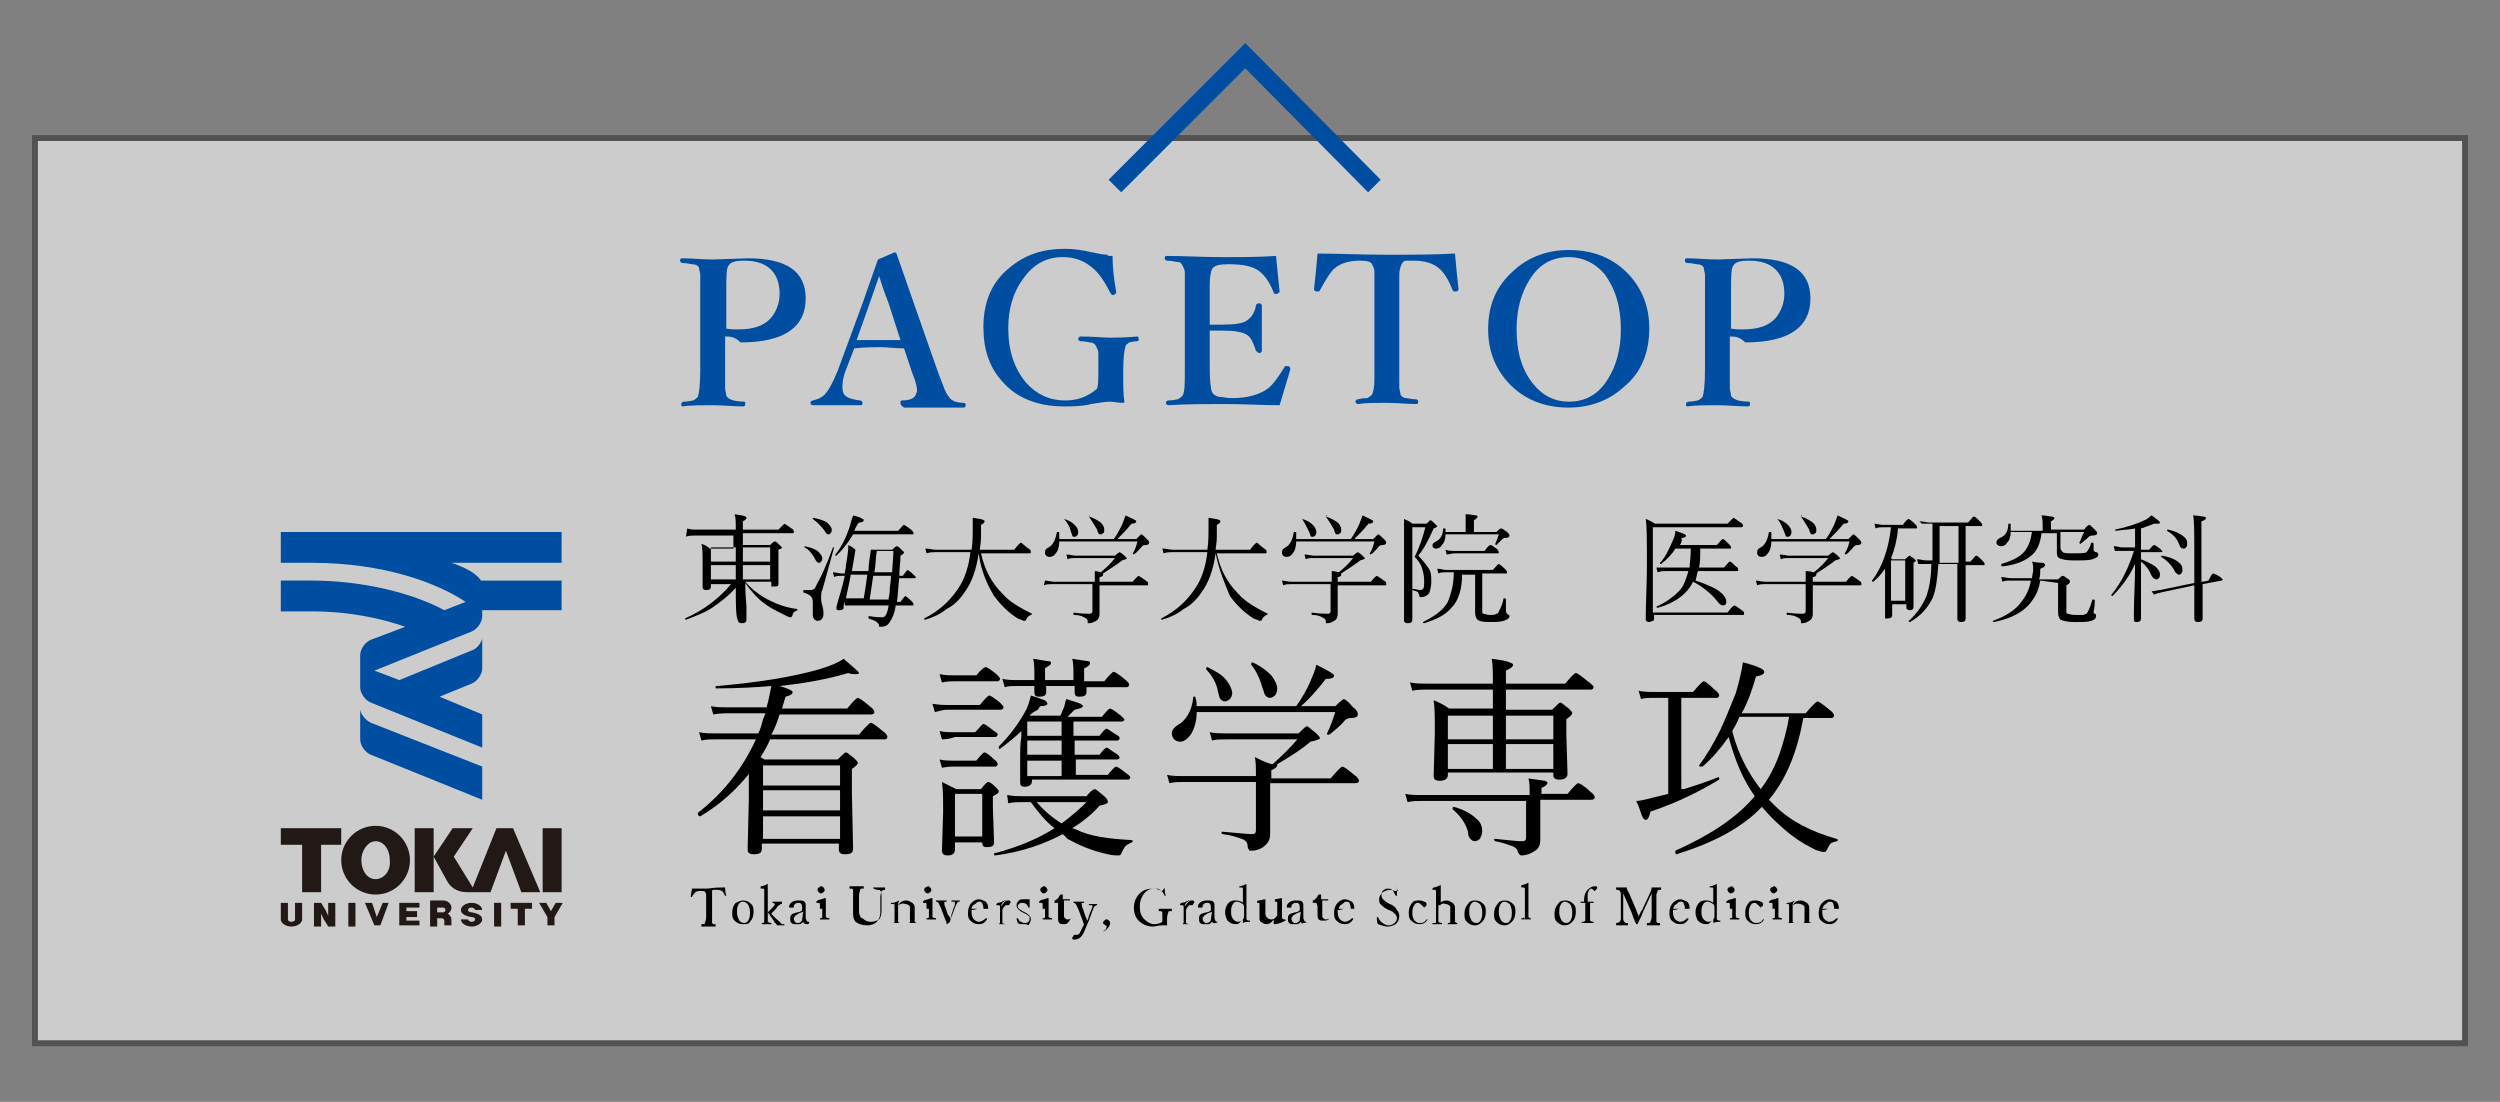 <?xml version="1.0" encoding="utf-8"?>
<!-- Generator: Adobe Illustrator 27.3.1, SVG Export Plug-In . SVG Version: 6.00 Build 0)  -->
<svg version="1.1" id="レイヤー_1" xmlns="http://www.w3.org/2000/svg" xmlns:xlink="http://www.w3.org/1999/xlink" x="0px"
	 y="0px" viewBox="0 0 211 93" style="enable-background:new 0 0 211 93;" xml:space="preserve">
<rect x="0" y="0" width="211" height="93" fill="#808080" stroke="none"/>
<style type="text/css">
	.st0{opacity:0.6;}
	.st1{fill:#FFFFFF;}
	.st2{fill:#333333;}
	.st3{fill:#004EA1;}
	.st4{fill:none;stroke:#004EA1;stroke-width:1.5;stroke-miterlimit:10;}
	.st5{fill:#221815;}
	.st6{fill:#004EA2;}
</style>
<g>
	<g class="st0">
		<rect x="2.9" y="11.6" class="st1" width="205.1" height="76.4"/>
		<path class="st2" d="M207.8,11.9v75.9H3.2V11.9H207.8 M208.3,11.4H2.7v76.9h205.6V11.4L208.3,11.4z"/>
	</g>
	<g>
		<path class="st3" d="M61.2,28.4v2.6c0,1,0,1.6,0,1.8c0,0.2,0.1,0.4,0.1,0.6c0.1,0.2,0.3,0.3,0.6,0.4c0.1,0,0.4,0.1,0.9,0.1
			c0.1,0,0.1,0.1,0.1,0.2c0,0.2-0.1,0.2-0.2,0.2c-0.8,0-1.7-0.1-2.6-0.1c-0.9,0-1.8,0-2.5,0.1c-0.1,0-0.1-0.1-0.1-0.2
			c0-0.1,0.1-0.2,0.2-0.2c0.4,0,0.7-0.1,0.8-0.1c0.2-0.1,0.3-0.2,0.4-0.3c0.1-0.3,0.2-1,0.2-2.3v-6.3c0-0.9,0-1.5,0-1.7
			c0-0.2-0.1-0.4-0.1-0.6c-0.1-0.2-0.3-0.3-0.6-0.3c-0.1,0-0.4-0.1-0.8-0.1c-0.1,0-0.2-0.1-0.2-0.2c0-0.2,0.1-0.2,0.2-0.2
			c0.8,0,1.6,0.1,2.6,0.1l2.9-0.1c3.3,0,4.9,1.1,4.9,3.4c0,2.4-1.8,3.7-5.5,3.7C62,28.4,61.6,28.4,61.2,28.4z M61.2,27.7
			c0.3,0.1,0.7,0.1,1.1,0.1c1.3,0,2.2-0.3,2.8-1c0.4-0.5,0.7-1.2,0.7-2c0-1-0.3-1.7-0.9-2.2c-0.5-0.4-1.2-0.6-2.1-0.6
			c-0.7,0-1.1,0.1-1.3,0.4c-0.2,0.2-0.2,1-0.2,2.2V27.7z"/>
		<path class="st3" d="M76.3,29.4c-0.8,0-1.5-0.1-2-0.1c-0.5,0-1.2,0-2.2,0.1l-0.7,1.8c-0.2,0.5-0.3,1-0.3,1.4c0,0.2,0,0.4,0.1,0.6
			c0.1,0.3,0.6,0.5,1.4,0.6c0.1,0,0.2,0.1,0.2,0.2c0,0.2-0.1,0.2-0.2,0.2c-0.4,0-1.2,0-2.2,0c-0.8,0-1.5,0-1.8,0
			c-0.1,0-0.2-0.1-0.2-0.2c0-0.1,0.1-0.2,0.2-0.2c0.4-0.1,0.7-0.2,1-0.5c0.3-0.3,0.7-1,1.1-2l2.1-5.7c0.5-1.4,0.9-2.6,1.3-3.7
			l1.4-0.6c0.1,0,0.2,0.1,0.2,0.2c0.1,0.3,0.6,1.7,1.5,4.3l2,5.7c0.4,1,0.6,1.7,0.9,2c0.1,0.2,0.3,0.3,0.5,0.4
			c0.1,0,0.3,0.1,0.7,0.1c0.2,0,0.2,0.1,0.2,0.2c0,0.2-0.1,0.2-0.2,0.2c-1,0-1.9,0-2.5,0c-0.6,0-1.4,0-2.5,0C76,34.2,76,34.1,76,34
			c0-0.1,0-0.2,0.1-0.2c0.7,0,1.1-0.2,1.2-0.5c0-0.1,0.1-0.2,0.1-0.3c0-0.3-0.1-0.8-0.4-1.5L76.3,29.4z M74.2,23.3l-0.8,2.3
			l-1.1,3.1c0.4,0,1,0,1.9,0c0.8,0,1.4,0,1.8,0L75,25.6C74.8,25.1,74.5,24.3,74.2,23.3z"/>
		<path class="st3" d="M93.9,21.6c0,0.9,0.1,1.9,0.3,3c0,0,0,0,0,0.1c0,0.1-0.1,0.1-0.2,0.2c0,0-0.1,0-0.1,0c-0.1,0-0.1-0.1-0.2-0.2
			c-0.5-1-1-1.7-1.5-2.1c-0.7-0.6-1.5-0.9-2.5-0.9c-1.4,0-2.5,0.6-3.4,1.9c-0.8,1.1-1.2,2.5-1.2,4.1c0,1.9,0.5,3.4,1.5,4.6
			c0.9,1,2,1.5,3.3,1.5c1,0,1.9-0.3,2.7-1c0.1-0.4,0.1-0.8,0.1-1.2c0-1,0-1.6,0-1.8c0-0.2-0.1-0.4-0.2-0.6c-0.1-0.2-0.3-0.3-0.5-0.3
			c-0.1,0-0.4-0.1-0.8-0.1c-0.1,0-0.2-0.1-0.2-0.2c0-0.1,0.1-0.2,0.2-0.2c1.1,0,1.9,0.1,2.5,0.1c0.4,0,1.2,0,2.3-0.1
			c0.1,0,0.1,0.1,0.1,0.2c0,0.1,0,0.2-0.1,0.2c-0.4,0-0.6,0.1-0.7,0.1c-0.1,0.1-0.3,0.2-0.3,0.3c-0.1,0.3-0.2,1-0.2,2.1
			c0,1.2,0,2,0.1,2.6c0,0.1-0.1,0.1-0.2,0.1c-0.3,0-0.7-0.1-1.1-0.1c-0.3,0-0.8,0.1-1.5,0.2c-0.8,0.2-1.6,0.2-2.3,0.2
			c-2.2,0-4-0.7-5.2-2.1c-1.1-1.2-1.6-2.7-1.6-4.6c0-2.1,0.7-3.8,2.2-5c1.3-1.1,2.8-1.6,4.7-1.6c0.7,0,1.4,0.1,2.3,0.3
			c0.5,0.1,0.9,0.2,1.3,0.2C93.4,21.6,93.6,21.6,93.9,21.6z"/>
		<path class="st3" d="M108,34.2c-1.5,0-3.1-0.1-4.6-0.1c-1.6,0-3.2,0-4.8,0.1c-0.1,0-0.2-0.1-0.2-0.2c0-0.1,0.1-0.2,0.2-0.2
			c0.4,0,0.7-0.1,0.8-0.1c0.2-0.1,0.3-0.2,0.4-0.3c0.2-0.3,0.2-1,0.2-2.3v-6.4c0-0.9,0-1.5,0-1.7c0-0.2-0.1-0.4-0.2-0.6
			c-0.1-0.2-0.2-0.3-0.5-0.3c-0.1,0-0.4-0.1-0.8-0.1c-0.1,0-0.2-0.1-0.2-0.2c0-0.2,0.1-0.2,0.2-0.2c1.4,0,2.9,0.1,4.7,0.1
			c1.6,0,3.1,0,4.5-0.1c0.1,1.1,0.2,2.1,0.3,3c0,0,0,0,0,0c0,0.1-0.1,0.1-0.2,0.2c0,0-0.1,0-0.1,0c-0.1,0-0.2,0-0.2-0.1
			c-0.3-0.8-0.7-1.4-1.2-1.8c-0.5-0.4-1.3-0.6-2.6-0.6c-0.8,0-1.2,0.1-1.4,0.4c-0.1,0.2-0.2,0.7-0.2,1.4v0.7v2.6c0.2,0,0.5,0,1,0
			c1.1,0,1.9-0.1,2.2-0.4c0.3-0.2,0.6-0.6,0.7-1.2c0-0.1,0.1-0.2,0.3-0.2c0.1,0,0.2,0.1,0.2,0.2c0,0.8,0,1.4,0,1.8c0,0.5,0,1.2,0,2
			c0,0.1-0.1,0.2-0.2,0.2c-0.1,0-0.2-0.1-0.3-0.2c-0.2-0.6-0.4-1.1-0.7-1.3c-0.4-0.3-1.2-0.4-2.2-0.4c-0.5,0-0.8,0-1,0V31
			c0,1.2,0.1,1.9,0.2,2.1c0.1,0.2,0.4,0.4,0.7,0.4c0.2,0,0.5,0.1,1,0.1c1.3,0,2.3-0.3,3-0.8c0.5-0.4,0.9-1,1.4-1.8
			c0-0.1,0.1-0.1,0.2-0.1c0,0,0.1,0,0.1,0c0.1,0,0.2,0.1,0.2,0.2c0,0,0,0,0,0.1C108.6,32.2,108.3,33.2,108,34.2z"/>
		<path class="st3" d="M122.8,21.4c0.1,1.1,0.2,2.2,0.3,3c0,0.1-0.1,0.2-0.2,0.2c0,0-0.1,0-0.1,0c-0.1,0-0.1,0-0.2-0.1
			c-0.3-0.8-0.7-1.5-1.2-1.9c-0.5-0.4-1.2-0.6-2.1-0.6c-0.3,0-0.5,0-0.6,0c-0.2,0-0.3,0.1-0.4,0.3c-0.1,0.2-0.2,0.5-0.2,0.9
			c0,0.2,0,0.6,0,1.3V31c0,1,0,1.6,0,1.7c0,0.2,0.1,0.4,0.1,0.6c0.1,0.2,0.3,0.3,0.5,0.3c0.1,0,0.4,0.1,0.8,0.1
			c0.1,0,0.2,0.1,0.2,0.2c0,0.2-0.1,0.2-0.2,0.2c-0.8,0-1.6-0.1-2.5-0.1c-0.9,0-1.7,0-2.4,0.1c-0.1,0-0.2-0.1-0.2-0.2
			c0-0.1,0.1-0.2,0.2-0.2c0.4-0.1,0.7-0.1,0.8-0.1c0.2-0.1,0.3-0.2,0.4-0.3c0.1-0.2,0.2-0.6,0.2-1.3v-1v-6.4c0-0.9,0-1.4,0-1.7
			c0-0.2-0.1-0.4-0.2-0.6c-0.1-0.2-0.4-0.3-1-0.3c-0.9,0-1.6,0.2-2.1,0.6c-0.4,0.3-0.8,1-1.3,1.9c0,0.1-0.1,0.1-0.2,0.1
			c0,0-0.1,0-0.1,0c-0.1,0-0.2-0.1-0.2-0.2c0.1-0.8,0.2-1.8,0.3-3c1.8,0,3.7,0.1,5.8,0.1C119.1,21.5,121,21.5,122.8,21.4z"/>
		<path class="st3" d="M132.4,21.1c2.1,0,3.8,0.7,5.1,2.1c1.1,1.2,1.7,2.7,1.7,4.5c0,2.1-0.7,3.8-2.2,5c-1.2,1.1-2.8,1.7-4.6,1.7
			c-2.1,0-3.8-0.7-5.1-2.1c-1.1-1.2-1.7-2.7-1.7-4.5c0-2.1,0.7-3.7,2.2-5C129,21.7,130.6,21.1,132.4,21.1z M132.4,21.7
			c-1.4,0-2.5,0.6-3.3,1.9c-0.7,1.1-1.1,2.5-1.1,4.2c0,2,0.5,3.5,1.4,4.6c0.8,1,1.8,1.5,3,1.5c1.4,0,2.5-0.6,3.3-1.9
			c0.7-1.1,1.1-2.5,1.1-4.2c0-2-0.5-3.5-1.4-4.7C134.6,22.2,133.6,21.7,132.4,21.7z"/>
		<path class="st3" d="M146,28.4v2.6c0,1,0,1.6,0,1.8c0,0.2,0.1,0.4,0.1,0.6c0.1,0.2,0.3,0.3,0.6,0.4c0.1,0,0.4,0.1,0.9,0.1
			c0.1,0,0.1,0.1,0.1,0.2c0,0.2-0.1,0.2-0.2,0.2c-0.8,0-1.7-0.1-2.6-0.1c-0.9,0-1.8,0-2.5,0.1c-0.1,0-0.1-0.1-0.1-0.2
			c0-0.1,0.1-0.2,0.2-0.2c0.4,0,0.7-0.1,0.8-0.1c0.2-0.1,0.3-0.2,0.4-0.3c0.1-0.3,0.2-1,0.2-2.3v-6.3c0-0.9,0-1.5,0-1.7
			c0-0.2-0.1-0.4-0.1-0.6c-0.1-0.2-0.3-0.3-0.6-0.3c-0.1,0-0.4-0.1-0.8-0.1c-0.1,0-0.2-0.1-0.2-0.2c0-0.2,0.1-0.2,0.2-0.2
			c0.8,0,1.6,0.1,2.6,0.1l2.9-0.1c3.3,0,4.9,1.1,4.9,3.4c0,2.4-1.8,3.7-5.5,3.7C146.8,28.4,146.4,28.4,146,28.4z M146,27.7
			c0.3,0.1,0.7,0.1,1.1,0.1c1.3,0,2.2-0.3,2.8-1c0.4-0.5,0.7-1.2,0.7-2c0-1-0.3-1.7-0.9-2.2c-0.5-0.4-1.2-0.6-2.1-0.6
			c-0.7,0-1.1,0.1-1.3,0.4c-0.2,0.2-0.2,1-0.2,2.2V27.7z"/>
	</g>
	<polyline class="st4" points="94.1,15.7 105.1,4.7 116,15.7 	"/>
</g>
<g>
	<g>
		<path d="M62.1,49.6c-0.6,0.7-1.3,1.2-2,1.7c-0.6,0.4-1.4,0.7-2.2,1c0,0,0,0,0,0c0,0-0.1,0-0.1-0.1c0,0,0,0,0,0
			c1.6-0.7,2.9-1.7,3.9-2.9H60v0.2c0,0.2-0.1,0.3-0.4,0.3c-0.2,0-0.3-0.1-0.3-0.2l0-2c0-0.8,0-1.4-0.1-1.7c0.3,0.1,0.5,0.2,0.7,0.4
			h2v-1.1h-3.3c-0.2,0-0.5,0-0.7,0.1L58,44.6c0.3,0.1,0.5,0.1,0.8,0.1h3.3v-0.1c0-0.6,0-0.9-0.1-1.2c0.5,0.1,0.8,0.1,0.9,0.2
			c0.1,0,0.1,0.1,0.1,0.1c0,0.1-0.1,0.2-0.3,0.3v0.7h3c0.3-0.3,0.5-0.5,0.5-0.5c0,0,0.2,0.1,0.6,0.4c0.2,0.1,0.2,0.2,0.2,0.3
			c0,0.1,0,0.1-0.1,0.1h-4.2V46H65c0.2-0.2,0.3-0.3,0.4-0.3c0.1,0,0.2,0.1,0.4,0.3c0.1,0.1,0.2,0.2,0.2,0.2c0,0.1-0.1,0.1-0.3,0.2
			v0.9l0,2c0,0.2-0.1,0.2-0.4,0.2c-0.1,0-0.2,0-0.2,0c0,0,0-0.1,0-0.2v-0.2h-2.2c0.6,0.7,1.3,1.2,2.1,1.6c0.6,0.3,1.4,0.6,2.3,0.7
			c0,0,0,0,0,0c0,0,0,0.1,0,0.1c-0.2,0.1-0.4,0.2-0.4,0.4c-0.1,0.2-0.1,0.2-0.2,0.2c-0.1,0-0.3-0.1-0.5-0.2
			c-0.6-0.3-1.2-0.6-1.6-0.9c-0.7-0.5-1.2-1.1-1.7-1.8c0,0.2,0,0.8,0.1,2c0,0.6,0,1,0,1.1c0,0.2-0.1,0.3-0.4,0.3
			c-0.2,0-0.3-0.1-0.3-0.2C62.1,52.1,62.1,51.1,62.1,49.6z M62.1,46.2H60v1.2h2.1V46.2z M62.1,48.9v-1.2H60v1.2H62.1z M62.7,46.2
			v1.2H65v-1.2H62.7z M62.7,48.9H65v-1.2h-2.3V48.9z"/>
		<path d="M70.3,46.2C70.3,46.2,70.3,46.1,70.3,46.2c0.1,0,0.1,0,0.1,0c0,0,0,0,0,0c-0.4,1.4-0.7,2.6-1,3.6
			c-0.1,0.2-0.1,0.4-0.1,0.6c0,0.2,0,0.4,0.1,0.7c0.1,0.3,0.1,0.6,0.1,0.7c0,0.4-0.2,0.6-0.5,0.6c-0.2,0-0.4-0.2-0.4-0.5
			c0,0,0-0.1,0-0.2c0-0.1,0-0.2,0-0.2c0-0.3,0-0.5,0-0.7c0-0.3-0.1-0.4-0.2-0.5c-0.1-0.1-0.3-0.2-0.6-0.3c0,0,0,0,0-0.1
			c0-0.1,0-0.1,0.1-0.1c0.2,0,0.4,0,0.5,0c0.1,0,0.2,0,0.3-0.1c0.1,0,0.1-0.1,0.2-0.3C69.3,48.7,69.8,47.6,70.3,46.2z M67.9,46.2
			C67.9,46.2,67.9,46.2,67.9,46.2c0-0.1,0-0.1,0-0.1c0.5,0.1,0.8,0.2,1.1,0.4c0.2,0.2,0.4,0.4,0.4,0.6c0,0.1,0,0.2-0.1,0.3
			c-0.1,0.1-0.1,0.1-0.2,0.1c-0.1,0-0.2-0.1-0.3-0.3C68.6,46.8,68.3,46.4,67.9,46.2z M68.6,43.8C68.6,43.8,68.6,43.8,68.6,43.8
			c0-0.1,0-0.1,0-0.1c0.5,0.1,0.9,0.2,1.2,0.4c0.2,0.2,0.4,0.4,0.4,0.6c0,0.1,0,0.2-0.1,0.3c-0.1,0.1-0.1,0.1-0.2,0.1
			c-0.1,0-0.2-0.1-0.3-0.3C69.3,44.4,69,44.1,68.6,43.8z M71.3,50.8c-0.1,0.2-0.1,0.3-0.1,0.5c0,0.1-0.1,0.2-0.3,0.2
			c-0.2,0-0.3,0-0.3-0.1c0,0,0-0.1,0-0.2c0.2-0.8,0.5-1.6,0.7-2.6h-0.3c-0.2,0-0.4,0-0.6,0.1l-0.1-0.4c0.3,0,0.5,0.1,0.7,0.1h0.3
			c0-0.2,0.1-0.4,0.1-0.7c0.1-0.6,0.2-1.2,0.2-1.7c0.2,0.1,0.4,0.2,0.6,0.4h3.1c0.2-0.2,0.3-0.3,0.4-0.3c0.1,0,0.2,0.1,0.4,0.3
			c0.1,0.1,0.2,0.2,0.2,0.2c0,0.1-0.1,0.2-0.3,0.3c0,0.6-0.1,1.1-0.1,1.7h0.3c0.2-0.3,0.4-0.5,0.4-0.5c0,0,0.2,0.1,0.5,0.4
			c0.1,0.1,0.2,0.2,0.2,0.2s0,0.1-0.1,0.1h-1.3c-0.1,0.7-0.1,1.3-0.2,2H76c0.2-0.3,0.4-0.5,0.4-0.5c0,0,0.2,0.1,0.5,0.4
			c0.1,0.1,0.2,0.2,0.2,0.3c0,0.1,0,0.1-0.1,0.1h-1.4c-0.1,0.7-0.3,1.1-0.5,1.4c-0.2,0.3-0.4,0.4-0.8,0.4c-0.1,0-0.1,0-0.1,0
			c0,0,0-0.1,0-0.1c0-0.1-0.1-0.2-0.2-0.3c-0.1-0.1-0.4-0.2-0.7-0.3c0,0,0,0,0-0.1c0-0.1,0-0.1,0.1-0.1c0.5,0.1,0.9,0.1,1.1,0.1
			c0.2,0,0.4-0.3,0.5-1l0,0H71.3z M72.1,44.8h3.7c0.3-0.3,0.4-0.5,0.5-0.5c0,0,0.2,0.1,0.6,0.4c0.1,0.1,0.2,0.2,0.2,0.3
			c0,0.1,0,0.1-0.1,0.1H72c-0.4,0.7-0.9,1.3-1.4,1.8c0,0,0,0,0,0c-0.1,0-0.1,0-0.1-0.1c0,0,0,0,0,0c0.5-0.6,0.9-1.4,1.2-2.3
			c0.1-0.4,0.2-0.7,0.3-1c0.4,0.1,0.7,0.2,0.8,0.3c0.1,0,0.1,0.1,0.1,0.1c0,0.1-0.1,0.2-0.4,0.2C72.3,44.3,72.2,44.6,72.1,44.8z
			 M71.4,50.5h1.5c0.1-0.6,0.2-1.2,0.3-2h-1.4C71.7,49.2,71.5,49.9,71.4,50.5z M73.5,46.4h-1.3c-0.1,0.6-0.2,1.2-0.3,1.8h1.4
			C73.3,47.7,73.4,47.1,73.5,46.4z M75,50.5c0.1-0.4,0.1-0.7,0.1-0.8c0-0.3,0.1-0.6,0.1-1.1h-1.5c-0.1,0.7-0.2,1.3-0.3,2H75z
			 M75.3,48.3c0-0.5,0.1-1.1,0.1-1.8H74c-0.1,0.6-0.1,1.3-0.2,1.8H75.3z"/>
		<path d="M82.6,46.7c-0.2,1.4-0.6,2.5-1.2,3.3c-0.4,0.6-0.9,1.1-1.5,1.4c-0.5,0.4-1.1,0.7-1.8,0.9c0,0,0,0,0,0
			c-0.1,0-0.1,0-0.1-0.1c0,0,0,0,0,0c1.4-0.7,2.4-1.7,3.1-2.9c0.4-0.7,0.7-1.7,0.8-2.7H79c-0.2,0-0.5,0-0.8,0.1l-0.1-0.4
			c0.4,0,0.6,0.1,0.9,0.1H82c0.1-0.6,0.1-1.3,0.1-2.1c0-0.2,0-0.4,0-0.6c0.5,0.1,0.8,0.1,0.9,0.2c0.1,0,0.1,0.1,0.1,0.1
			c0,0.1-0.1,0.2-0.3,0.3c0,0.4,0,0.7,0,1c0,0.5-0.1,0.9-0.1,1.1h2.9c0.3-0.4,0.5-0.6,0.6-0.6c0,0,0.2,0.2,0.6,0.5
			c0.2,0.1,0.2,0.2,0.2,0.3c0,0.1,0,0.1-0.1,0.1h-4.1c0.3,1.4,0.9,2.5,1.8,3.4c0.6,0.7,1.5,1.2,2.5,1.7c0,0,0,0,0,0
			c0,0,0,0.1-0.1,0.1c-0.2,0.1-0.3,0.2-0.4,0.4c0,0.1-0.1,0.1-0.2,0.1c0,0-0.2-0.1-0.5-0.2c-0.8-0.5-1.4-1.1-2-1.9
			C83.3,49.3,82.8,48.2,82.6,46.7z"/>
		<path d="M92.9,48.3c0.5-0.4,0.9-0.8,1.2-1.2h-3.3c-0.3,0-0.5,0-0.7,0.1L90,46.8c0.3,0,0.6,0.1,0.8,0.1h3.3
			c0.2-0.2,0.4-0.3,0.4-0.3c0,0,0.2,0.1,0.4,0.3c0.1,0.1,0.2,0.2,0.2,0.2c0,0.1-0.1,0.1-0.4,0.2c-0.5,0.4-1,0.7-1.6,1.1
			c0,0,0,0,0,0.1c0,0.1-0.1,0.2-0.3,0.2v0.4h2.8c0.3-0.4,0.5-0.5,0.5-0.5c0,0,0.2,0.1,0.6,0.4c0.2,0.1,0.2,0.2,0.2,0.3
			c0,0.1,0,0.1-0.1,0.1h-4V50c0,0.5,0,0.9,0,1.3c0,0.3,0,0.4,0,0.5c0,0.3-0.1,0.5-0.3,0.6c-0.2,0.1-0.3,0.2-0.6,0.2
			c-0.1,0-0.1,0-0.1,0c0,0,0-0.1,0-0.2c0-0.1-0.1-0.2-0.3-0.3c-0.2-0.1-0.4-0.2-0.9-0.2c0,0,0,0,0-0.1c0,0,0-0.1,0-0.1
			c0.7,0.1,1.1,0.1,1.4,0.1c0.1,0,0.2-0.1,0.2-0.2v-2.3h-3.4c-0.2,0-0.5,0-0.7,0.1L88.2,49c0.2,0,0.5,0.1,0.8,0.1h3.4
			c0-0.4,0-0.7,0-0.9C92.6,48.2,92.9,48.3,92.9,48.3z M89.4,45.5H94c0.3-0.4,0.5-0.8,0.7-1.2c0.1-0.3,0.2-0.5,0.3-0.8
			c0.6,0.3,0.9,0.4,0.9,0.5c0,0.1-0.1,0.2-0.4,0.2c-0.4,0.5-0.8,0.9-1.2,1.3h1.6c0.2-0.2,0.4-0.4,0.4-0.4c0.1,0,0.2,0.1,0.5,0.4
			c0.1,0.1,0.2,0.2,0.2,0.3c0,0.1-0.1,0.2-0.3,0.2c-0.1,0-0.2,0-0.3,0.1c-0.2,0.2-0.4,0.5-0.7,0.7c0,0,0,0,0,0c0,0-0.1,0-0.1-0.1
			c0,0,0,0,0,0c0.2-0.3,0.3-0.6,0.4-1h-6.6c0,0.4-0.1,0.8-0.3,1c-0.1,0.2-0.3,0.3-0.5,0.3c-0.1,0-0.2,0-0.3-0.1
			c-0.1-0.1-0.1-0.2-0.1-0.3c0-0.2,0.1-0.3,0.3-0.4c0.4-0.2,0.6-0.7,0.7-1.3c0,0,0,0,0.1,0s0.1,0,0.1,0
			C89.4,45.3,89.4,45.5,89.4,45.5z M89.8,43.8C89.8,43.8,89.8,43.8,89.8,43.8C89.8,43.7,89.8,43.7,89.8,43.8
			C89.9,43.7,89.9,43.7,89.8,43.8c0.4,0.1,0.7,0.3,0.9,0.5c0.2,0.2,0.3,0.4,0.3,0.6c0,0.1,0,0.2-0.1,0.3c-0.1,0.1-0.1,0.1-0.2,0.1
			c-0.1,0-0.2,0-0.2-0.1c0-0.1-0.1-0.2-0.1-0.3C90.3,44.5,90.1,44.1,89.8,43.8z M91.9,43.6C91.9,43.6,91.9,43.6,91.9,43.6
			c0-0.1,0-0.1,0.1-0.1C91.9,43.5,92,43.5,91.9,43.6c0.4,0.1,0.7,0.3,1,0.5c0.2,0.2,0.3,0.4,0.3,0.6c0,0.1,0,0.3-0.1,0.3
			c-0.1,0.1-0.1,0.1-0.2,0.1c-0.1,0-0.2,0-0.2-0.1c0-0.1-0.1-0.1-0.1-0.3C92.4,44.4,92.2,44,91.9,43.6z"/>
		<path d="M102.6,46.7c-0.2,1.4-0.6,2.5-1.2,3.3c-0.4,0.6-0.9,1.1-1.5,1.4c-0.5,0.4-1.1,0.7-1.8,0.9c0,0,0,0,0,0
			c-0.1,0-0.1,0-0.1-0.1c0,0,0,0,0,0c1.4-0.7,2.4-1.7,3.1-2.9c0.4-0.7,0.7-1.7,0.8-2.7h-2.9c-0.2,0-0.5,0-0.8,0.1l-0.1-0.4
			c0.4,0,0.6,0.1,0.9,0.1h2.9c0.1-0.6,0.1-1.3,0.1-2.1c0-0.2,0-0.4,0-0.6c0.5,0.1,0.8,0.1,0.9,0.2c0.1,0,0.1,0.1,0.1,0.1
			c0,0.1-0.1,0.2-0.3,0.3c0,0.4,0,0.7,0,1c0,0.5-0.1,0.9-0.1,1.1h2.9c0.3-0.4,0.5-0.6,0.6-0.6c0,0,0.2,0.2,0.6,0.5
			c0.2,0.1,0.2,0.2,0.2,0.3c0,0.1,0,0.1-0.1,0.1h-4.1c0.3,1.4,0.9,2.5,1.8,3.4c0.6,0.7,1.5,1.2,2.5,1.7c0,0,0,0,0,0
			c0,0,0,0.1-0.1,0.1c-0.2,0.1-0.3,0.2-0.4,0.4c0,0.1-0.1,0.1-0.2,0.1c0,0-0.2-0.1-0.5-0.2c-0.8-0.5-1.4-1.1-2-1.9
			C103.4,49.3,102.9,48.2,102.6,46.7z"/>
		<path d="M113,48.3c0.5-0.4,0.9-0.8,1.2-1.2h-3.3c-0.3,0-0.5,0-0.7,0.1l-0.1-0.4c0.3,0,0.6,0.1,0.8,0.1h3.3
			c0.2-0.2,0.4-0.3,0.4-0.3c0,0,0.2,0.1,0.4,0.3c0.1,0.1,0.2,0.2,0.2,0.2c0,0.1-0.1,0.1-0.4,0.2c-0.5,0.4-1,0.7-1.6,1.1
			c0,0,0,0,0,0.1c0,0.1-0.1,0.2-0.3,0.2v0.4h2.8c0.3-0.4,0.5-0.5,0.5-0.5c0,0,0.2,0.1,0.6,0.4c0.2,0.1,0.2,0.2,0.2,0.3
			c0,0.1,0,0.1-0.1,0.1h-4V50c0,0.5,0,0.9,0,1.3c0,0.3,0,0.4,0,0.5c0,0.3-0.1,0.5-0.3,0.6c-0.2,0.1-0.3,0.2-0.6,0.2
			c-0.1,0-0.1,0-0.1,0c0,0,0-0.1,0-0.2c0-0.1-0.1-0.2-0.3-0.3c-0.2-0.1-0.4-0.2-0.9-0.2c0,0,0,0,0-0.1c0,0,0-0.1,0-0.1
			c0.7,0.1,1.1,0.1,1.4,0.1c0.1,0,0.2-0.1,0.2-0.2v-2.3H109c-0.2,0-0.5,0-0.7,0.1l-0.1-0.4c0.2,0,0.5,0.1,0.8,0.1h3.4
			c0-0.4,0-0.7,0-0.9C112.7,48.2,112.9,48.3,113,48.3z M109.4,45.5h4.6c0.3-0.4,0.5-0.8,0.7-1.2c0.1-0.3,0.2-0.5,0.3-0.8
			c0.6,0.3,0.9,0.4,0.9,0.5c0,0.1-0.1,0.2-0.4,0.2c-0.4,0.5-0.8,0.9-1.2,1.3h1.6c0.2-0.2,0.4-0.4,0.4-0.4c0.1,0,0.2,0.1,0.5,0.4
			c0.1,0.1,0.2,0.2,0.2,0.3c0,0.1-0.1,0.2-0.3,0.2c-0.1,0-0.2,0-0.3,0.1c-0.2,0.2-0.4,0.5-0.7,0.7c0,0,0,0,0,0c0,0-0.1,0-0.1-0.1
			c0,0,0,0,0,0c0.2-0.3,0.3-0.6,0.4-1h-6.6c0,0.4-0.1,0.8-0.3,1c-0.1,0.2-0.3,0.3-0.5,0.3c-0.1,0-0.2,0-0.3-0.1
			c-0.1-0.1-0.1-0.2-0.1-0.3c0-0.2,0.1-0.3,0.3-0.4c0.4-0.2,0.6-0.7,0.7-1.3c0,0,0,0,0.1,0s0.1,0,0.1,0
			C109.4,45.3,109.4,45.5,109.4,45.5z M109.9,43.8C109.9,43.8,109.9,43.8,109.9,43.8C109.9,43.7,109.9,43.7,109.9,43.8
			C109.9,43.7,109.9,43.7,109.9,43.8c0.4,0.1,0.7,0.3,0.9,0.5c0.2,0.2,0.3,0.4,0.3,0.6c0,0.1,0,0.2-0.1,0.3
			c-0.1,0.1-0.1,0.1-0.2,0.1c-0.1,0-0.2,0-0.2-0.1c0-0.1-0.1-0.2-0.1-0.3C110.3,44.5,110.1,44.1,109.9,43.8z M111.9,43.6
			C111.9,43.6,111.9,43.6,111.9,43.6c0-0.1,0-0.1,0.1-0.1C112,43.5,112,43.5,111.9,43.6c0.4,0.1,0.7,0.3,1,0.5
			c0.2,0.2,0.3,0.4,0.3,0.6c0,0.1,0,0.3-0.1,0.3c-0.1,0.1-0.1,0.1-0.2,0.1c-0.1,0-0.2,0-0.2-0.1c0-0.1-0.1-0.1-0.1-0.3
			C112.4,44.4,112.2,44,111.9,43.6z"/>
		<path d="M119.2,44.3v5.1l0,2.9c0,0.2-0.1,0.3-0.4,0.3c-0.2,0-0.3-0.1-0.3-0.2l0-6.4c0-1.1,0-1.9,0-2.2c0.2,0.1,0.5,0.2,0.7,0.4
			h1.2c0.2-0.2,0.3-0.3,0.3-0.3c0.1,0,0.2,0.1,0.4,0.3c0.1,0.1,0.2,0.2,0.2,0.2c0,0.1-0.1,0.1-0.3,0.2c-0.4,0.9-0.8,1.7-1.3,2.3
			c0.4,0.4,0.7,0.8,0.9,1.1c0.2,0.3,0.2,0.7,0.2,1.1c0,0.4-0.1,0.8-0.2,1c-0.2,0.2-0.4,0.3-0.7,0.3c-0.1,0-0.1,0-0.1-0.1
			c0-0.1-0.1-0.2-0.1-0.3c-0.1-0.1-0.2-0.1-0.5-0.2c0,0,0,0,0-0.1c0,0,0-0.1,0,0c0.3,0,0.5,0.1,0.6,0.1c0.1,0,0.2,0,0.3-0.1
			c0.1-0.1,0.1-0.3,0.1-0.7c0-0.4-0.1-0.8-0.2-1.1c-0.1-0.3-0.3-0.6-0.6-0.9c0.4-0.8,0.7-1.7,0.9-2.5H119.2z M122.7,48.3H122
			c-0.2,0-0.4,0-0.6,0.1l-0.1-0.4c0.3,0,0.5,0.1,0.7,0.1h4c0.3-0.3,0.4-0.5,0.5-0.5c0,0,0.2,0.1,0.5,0.4c0.1,0.1,0.2,0.2,0.2,0.3
			c0,0.1,0,0.1-0.1,0.1h-2v3.1c0,0.2,0,0.3,0.1,0.3c0.1,0,0.3,0.1,0.5,0.1c0.3,0,0.5,0,0.6-0.1c0.1,0,0.2-0.1,0.2-0.2
			c0.1-0.2,0.3-0.5,0.4-1.1c0,0,0,0,0.1,0c0,0,0.1,0,0.1,0.1c0,0.1,0,0.3,0,0.6c0,0.2,0,0.3,0,0.3c0,0.1,0,0.2,0.1,0.3
			c0.1,0.1,0.2,0.1,0.2,0.2c0,0.2-0.2,0.3-0.5,0.4c-0.3,0.1-0.7,0.1-1.3,0.1c-0.5,0-0.8-0.1-0.9-0.2c-0.1-0.1-0.2-0.3-0.2-0.6l0-1
			v-2.2h-1.1c0,1.2-0.3,2.2-0.9,2.8c-0.5,0.6-1.3,1-2.3,1.3c0,0,0,0,0,0c0,0-0.1,0-0.1-0.1c0,0,0,0,0,0c1-0.5,1.7-1,2.1-1.7
			C122.5,50,122.7,49.3,122.7,48.3z M122,44.9h1.7v-0.7c0-0.2,0-0.5,0-0.8c0.4,0,0.7,0.1,0.9,0.1c0.1,0,0.1,0.1,0.1,0.1
			c0,0.1-0.1,0.2-0.3,0.3v1h1.9c0.2-0.2,0.3-0.3,0.4-0.3c0.1,0,0.2,0.1,0.5,0.3c0.1,0.1,0.2,0.2,0.2,0.3c0,0.1-0.1,0.2-0.3,0.2
			c-0.1,0-0.2,0-0.3,0.1c-0.1,0.1-0.3,0.3-0.5,0.5c0,0,0,0,0,0c0,0-0.1,0-0.1-0.1c0,0,0,0,0,0c0.1-0.2,0.2-0.5,0.3-0.8H122
			c0,0.4-0.1,0.7-0.3,0.9c-0.1,0.2-0.3,0.3-0.5,0.3c-0.2,0-0.3-0.1-0.3-0.3c0-0.1,0.1-0.2,0.3-0.3c0.4-0.2,0.6-0.6,0.6-1.1
			c0,0,0,0,0.1,0c0,0,0.1,0,0.1,0C122,44.7,122,44.8,122,44.9z M122.1,46.8l-0.1-0.4c0.3,0.1,0.5,0.1,0.7,0.1h2.6
			c0.2-0.3,0.4-0.5,0.5-0.5c0.1,0,0.2,0.1,0.5,0.3c0.1,0.1,0.2,0.2,0.2,0.3c0,0.1,0,0.1-0.1,0.1h-3.6
			C122.5,46.7,122.3,46.8,122.1,46.8z"/>
		<path d="M139.5,51.7h6.3c0.3-0.4,0.5-0.6,0.6-0.6c0,0,0.2,0.1,0.6,0.4c0.2,0.1,0.2,0.2,0.2,0.3c0,0.1,0,0.1-0.1,0.1h-7.5v0.3
			c0,0.1,0,0.2-0.1,0.2c-0.1,0-0.2,0.1-0.3,0.1c-0.2,0-0.3-0.1-0.3-0.2c0-1.6,0.1-3.1,0.1-4.5c0-2.1,0-3.4-0.1-4
			c0.3,0.1,0.6,0.3,0.8,0.4h6.1c0.3-0.3,0.5-0.5,0.5-0.5s0.2,0.1,0.6,0.4c0.2,0.1,0.2,0.2,0.2,0.3s-0.1,0.1-0.2,0.1h-7.4V51.7z
			 M141.8,46h3.1c0.3-0.3,0.4-0.5,0.5-0.5c0.1,0,0.2,0.1,0.5,0.4c0.1,0.1,0.2,0.2,0.2,0.3c0,0.1,0,0.1-0.1,0.1h-2.5
			c0,0.6,0,1.2-0.1,1.6h2.1c0.3-0.3,0.4-0.5,0.5-0.5c0.1,0,0.2,0.1,0.5,0.4c0.2,0.1,0.2,0.2,0.2,0.3c0,0.1,0,0.1-0.1,0.1h-3.3
			c-0.1,0.3-0.1,0.5-0.2,0.8c0.9,0.3,1.6,0.6,2,0.9c0.4,0.3,0.6,0.6,0.6,0.9c0,0.2-0.1,0.3-0.3,0.3c-0.1,0-0.3-0.1-0.5-0.4
			c-0.5-0.6-1.2-1.2-2-1.6c-0.5,1-1.5,1.8-3,2.2c0,0,0,0,0,0c0,0-0.1,0-0.1-0.1c0,0,0,0,0,0c0.9-0.4,1.5-0.9,1.9-1.3
			c0.4-0.4,0.6-1,0.8-1.7h-1.9c-0.2,0-0.4,0-0.7,0.1l-0.1-0.4c0.3,0,0.5,0,0.8,0h2c0-0.3,0.1-0.8,0.1-1.6h-1.3
			c-0.3,0.5-0.7,0.9-1.2,1.3c0,0,0,0,0,0c-0.1,0-0.1,0-0.1-0.1c0,0,0,0,0,0c0.4-0.4,0.7-1,1-1.7c0.2-0.4,0.3-0.7,0.3-1
			c0.6,0.2,0.9,0.3,0.9,0.4c0,0.1-0.1,0.2-0.4,0.2C142,45.6,141.9,45.8,141.8,46z"/>
		<path d="M153.1,48.3c0.5-0.4,0.9-0.8,1.2-1.2H151c-0.3,0-0.5,0-0.7,0.1l-0.1-0.4c0.3,0,0.6,0.1,0.8,0.1h3.3
			c0.2-0.2,0.4-0.3,0.4-0.3c0,0,0.2,0.1,0.4,0.3c0.1,0.1,0.2,0.2,0.2,0.2c0,0.1-0.1,0.1-0.4,0.2c-0.5,0.4-1,0.7-1.6,1.1
			c0,0,0,0,0,0.1c0,0.1-0.1,0.2-0.3,0.2v0.4h2.8c0.3-0.4,0.5-0.5,0.5-0.5c0,0,0.2,0.1,0.6,0.4c0.2,0.1,0.2,0.2,0.2,0.3
			c0,0.1,0,0.1-0.1,0.1h-4V50c0,0.5,0,0.9,0,1.3c0,0.3,0,0.4,0,0.5c0,0.3-0.1,0.5-0.3,0.6c-0.2,0.1-0.3,0.2-0.6,0.2
			c-0.1,0-0.1,0-0.1,0c0,0,0-0.1,0-0.2c0-0.1-0.1-0.2-0.3-0.3c-0.2-0.1-0.4-0.2-0.9-0.2c0,0,0,0,0-0.1c0,0,0-0.1,0-0.1
			c0.7,0.1,1.1,0.1,1.4,0.1c0.1,0,0.2-0.1,0.2-0.2v-2.3h-3.4c-0.2,0-0.5,0-0.7,0.1l-0.1-0.4c0.2,0,0.5,0.1,0.8,0.1h3.4
			c0-0.4,0-0.7,0-0.9C152.8,48.2,153,48.3,153.1,48.3z M149.5,45.5h4.6c0.3-0.4,0.5-0.8,0.7-1.2c0.1-0.3,0.2-0.5,0.3-0.8
			c0.6,0.3,0.9,0.4,0.9,0.5c0,0.1-0.1,0.2-0.4,0.2c-0.4,0.5-0.8,0.9-1.2,1.3h1.6c0.2-0.2,0.4-0.4,0.4-0.4c0.1,0,0.2,0.1,0.5,0.4
			c0.1,0.1,0.2,0.2,0.2,0.3c0,0.1-0.1,0.2-0.3,0.2c-0.1,0-0.2,0-0.3,0.1c-0.2,0.2-0.4,0.5-0.7,0.7c0,0,0,0,0,0c0,0-0.1,0-0.1-0.1
			c0,0,0,0,0,0c0.2-0.3,0.3-0.6,0.4-1h-6.6c0,0.4-0.1,0.8-0.3,1c-0.1,0.2-0.3,0.3-0.5,0.3c-0.1,0-0.2,0-0.3-0.1
			c-0.1-0.1-0.1-0.2-0.1-0.3c0-0.2,0.1-0.3,0.3-0.4c0.4-0.2,0.6-0.7,0.7-1.3c0,0,0,0,0.1,0s0.1,0,0.1,0
			C149.5,45.3,149.5,45.5,149.5,45.5z M150,43.8C150,43.8,150,43.8,150,43.8C150,43.7,150,43.7,150,43.8C150,43.7,150,43.7,150,43.8
			c0.4,0.1,0.7,0.3,0.9,0.5c0.2,0.2,0.3,0.4,0.3,0.6c0,0.1,0,0.2-0.1,0.3c-0.1,0.1-0.1,0.1-0.2,0.1c-0.1,0-0.2,0-0.2-0.1
			c0-0.1-0.1-0.2-0.1-0.3C150.4,44.5,150.3,44.1,150,43.8z M152,43.6C152,43.6,152,43.6,152,43.6c0-0.1,0-0.1,0.1-0.1
			C152.1,43.5,152.1,43.5,152,43.6c0.4,0.1,0.7,0.3,1,0.5c0.2,0.2,0.3,0.4,0.3,0.6c0,0.1,0,0.3-0.1,0.3c-0.1,0.1-0.1,0.1-0.2,0.1
			c-0.1,0-0.2,0-0.2-0.1c0-0.1-0.1-0.1-0.1-0.3C152.5,44.4,152.3,44,152,43.6z"/>
		<path d="M159.6,44.5h-0.7c-0.2,0-0.4,0-0.6,0.1l-0.1-0.4c0.2,0,0.5,0.1,0.7,0.1h1.7c0.2-0.3,0.4-0.5,0.5-0.5c0,0,0.2,0.1,0.5,0.4
			c0.1,0.1,0.2,0.2,0.2,0.3c0,0.1,0,0.1-0.1,0.1h-1.5c-0.1,1-0.3,1.8-0.6,2.5l0.1,0.1h1.1c0.2-0.2,0.3-0.3,0.4-0.3
			c0,0,0.1,0.1,0.3,0.2c0.1,0.1,0.2,0.2,0.2,0.2c0,0.1-0.1,0.1-0.2,0.2v1.1l0,2.6c0,0.2-0.1,0.3-0.3,0.3c-0.2,0-0.3-0.1-0.3-0.2
			v-0.3h-1.2v0.9c0,0.2-0.1,0.3-0.4,0.3c-0.1,0-0.2,0-0.2,0c0,0,0-0.1,0-0.2l0-2.9c0-0.3,0-0.6,0-1.1c-0.3,0.4-0.6,0.8-1,1.1
			c0,0,0,0,0,0c-0.1,0-0.1,0-0.1-0.1c0,0,0,0,0,0C158.9,47.8,159.4,46.3,159.6,44.5z M160.8,50.7v-3.4h-1.2v3.4H160.8z M165.9,44.4
			v3h0.4c0.3-0.3,0.4-0.5,0.5-0.5c0.1,0,0.2,0.1,0.5,0.4c0.1,0.1,0.2,0.2,0.2,0.3c0,0.1,0,0.1-0.1,0.1h-1.5v1l0,3.5
			c0,0.2-0.1,0.3-0.4,0.3c-0.2,0-0.3-0.1-0.3-0.3l0-2.7v-1.9h-1.6c-0.1,1.3-0.2,2.2-0.5,2.9c-0.4,0.8-1,1.5-1.9,2c0,0,0,0,0,0
			c-0.1,0-0.1,0-0.1-0.1c0,0,0,0,0,0c0.7-0.6,1.2-1.4,1.5-2.1c0.2-0.6,0.4-1.5,0.4-2.7h-0.4c-0.3,0-0.5,0-0.7,0l-0.1-0.4
			c0.3,0,0.5,0.1,0.8,0.1h0.5c0-0.2,0-0.6,0-1.1v-2h-0.2c-0.2,0-0.5,0-0.7,0L162,44c0.3,0,0.6,0.1,0.8,0.1h3.3
			c0.3-0.3,0.4-0.5,0.5-0.5c0.1,0,0.2,0.1,0.5,0.4c0.1,0.1,0.2,0.2,0.2,0.3c0,0.1,0,0.1-0.1,0.1H165.9z M165.3,47.4v-3h-1.6v2
			c0,0.5,0,0.8,0,1.1H165.3z"/>
		<path d="M172.2,49c-0.1,0.6-0.3,1.2-0.7,1.7c-0.6,0.9-1.7,1.5-3.2,1.8c-0.1,0-0.1,0-0.1-0.1c0,0,0,0,0,0c1.1-0.4,1.9-0.9,2.4-1.6
			c0.4-0.5,0.7-1.1,0.8-1.8l-1.7,0c-0.3,0-0.5,0-0.7,0.1l-0.1-0.4c0.3,0,0.5,0.1,0.9,0.1l1.7,0c0-0.2,0.1-0.5,0.1-0.7
			c0-0.2,0-0.5-0.1-0.7c0.5,0.1,0.8,0.1,0.9,0.1c0.1,0,0.2,0.1,0.2,0.2c0,0.1-0.1,0.2-0.4,0.3c0,0.3,0,0.6-0.1,0.9l1.6,0
			c0.2-0.2,0.3-0.3,0.4-0.3c0.1,0,0.2,0.1,0.5,0.3c0.1,0.1,0.1,0.1,0.1,0.2c0,0.1-0.1,0.2-0.3,0.3c0,0.5,0,1.2,0,2.1
			c0,0.2,0,0.3,0.1,0.3s0.3,0.1,0.6,0.1c0.4,0,0.6,0,0.7,0c0.1,0,0.2-0.1,0.3-0.1c0.1-0.1,0.3-0.5,0.5-1.2c0,0,0,0,0.1,0
			c0,0,0.1,0,0.1,0.1c0,0.6-0.1,0.9-0.1,0.9c0,0.1,0,0.2,0.1,0.2c0.1,0,0.1,0.1,0.1,0.2c0,0.2-0.1,0.3-0.4,0.4
			c-0.3,0.1-0.7,0.1-1.4,0.1c-0.6,0-1-0.1-1.2-0.2c-0.1-0.1-0.2-0.3-0.2-0.6c0-0.1,0-0.5,0-1.2c0-0.7,0-1.1,0-1.3L172.2,49z
			 M169.7,44.8h2.7v-0.6c0-0.1,0-0.4-0.1-0.7c0.4,0,0.7,0.1,0.9,0.1c0.1,0,0.2,0.1,0.2,0.1c0,0.1-0.1,0.2-0.3,0.3v0.7h2.8
			c0.2-0.3,0.4-0.4,0.4-0.4c0.1,0,0.2,0.1,0.5,0.4c0.1,0.1,0.2,0.2,0.2,0.3c0,0.1-0.1,0.2-0.4,0.2c-0.1,0-0.2,0-0.3,0.1
			c-0.3,0.3-0.6,0.5-0.7,0.6c0,0,0,0,0,0c0,0-0.1,0-0.1-0.1c0,0,0,0,0,0c0.1-0.2,0.2-0.5,0.4-0.9h-2v1.3c0,0.2,0.1,0.3,0.2,0.4
			c0.1,0.1,0.4,0.1,0.9,0.1c0.6,0,1,0,1.1-0.1c0.1-0.1,0.3-0.4,0.4-0.8c0,0,0,0,0.1,0c0,0,0.1,0,0.1,0.1c0,0.2,0,0.4,0,0.5
			c0,0.1,0.1,0.2,0.2,0.2c0.1,0,0.2,0.1,0.2,0.2c0,0.2-0.2,0.3-0.5,0.4c-0.3,0.1-0.8,0.1-1.6,0.1c-0.6,0-1.1-0.1-1.2-0.2
			c-0.2-0.1-0.2-0.3-0.2-0.6l0-0.6V45h-1.3c-0.1,0.9-0.4,1.6-1,2c-0.5,0.4-1.3,0.7-2.3,0.8c0,0-0.1,0-0.1-0.1c0,0,0,0,0-0.1
			c1-0.3,1.6-0.6,2-1.1c0.3-0.4,0.5-0.9,0.6-1.6h-1.8c0,0.4-0.1,0.7-0.3,0.9c-0.1,0.2-0.3,0.3-0.5,0.3c-0.1,0-0.2,0-0.3-0.1
			c-0.1-0.1-0.1-0.1-0.1-0.2c0-0.2,0.1-0.3,0.3-0.4c0.5-0.2,0.7-0.6,0.7-1.2c0,0,0,0,0.1,0c0,0,0.1,0,0.1,0
			C169.7,44.6,169.7,44.7,169.7,44.8z"/>
		<path d="M180.7,46.5v0.7c0.5,0.2,0.9,0.4,1.2,0.6c0.2,0.2,0.4,0.4,0.4,0.7c0,0.1,0,0.2-0.1,0.3c-0.1,0.1-0.1,0.1-0.2,0.1
			c-0.1,0-0.3-0.1-0.4-0.3c-0.2-0.5-0.5-0.9-0.9-1.2V49l0,3.2c0,0.2-0.1,0.3-0.4,0.3c-0.2,0-0.2-0.1-0.2-0.2c0,0,0-0.2,0-0.6
			c0-1.1,0.1-2.5,0.1-4.1c-0.5,1.1-1.2,2-1.9,2.7c0,0,0,0,0,0c-0.1,0-0.1,0-0.1-0.1c0,0,0,0,0,0c0.9-1.1,1.5-2.4,1.9-3.7h-1
			c-0.2,0-0.4,0-0.6,0l-0.1-0.4c0.3,0,0.5,0.1,0.7,0.1h1.1v-1.6c-0.4,0.1-1,0.1-1.6,0.2c0,0-0.1,0-0.1-0.1c0,0,0,0,0,0
			c1-0.2,1.9-0.5,2.5-0.8c0.3-0.1,0.4-0.3,0.6-0.4c0.4,0.3,0.7,0.5,0.7,0.6c0,0.1-0.1,0.1-0.2,0.1c-0.1,0-0.2,0-0.3,0
			c-0.3,0.1-0.7,0.3-1.1,0.4v1.8h0.7c0.2-0.3,0.4-0.4,0.4-0.4c0.1,0,0.2,0.1,0.5,0.3c0.1,0.1,0.2,0.2,0.2,0.2c0,0.1,0,0.1-0.1,0.1
			H180.7z M185.9,49.1l0.5-0.1c0.2-0.4,0.3-0.6,0.4-0.6c0,0,0.3,0.1,0.6,0.3c0.1,0.1,0.2,0.2,0.2,0.2c0,0,0,0.1-0.1,0.1l-1.6,0.3
			c0,0.9,0,1.7,0,2.3c0,0.4,0,0.6,0,0.6c0,0.2-0.1,0.3-0.4,0.3c-0.2,0-0.3-0.1-0.3-0.3c0-0.1,0-0.2,0-0.4c0-0.7,0-1.5,0-2.4
			l-2.8,0.6c-0.3,0.1-0.5,0.1-0.6,0.2l-0.2-0.3c0.3,0,0.5-0.1,0.7-0.1l2.9-0.6v-2.1c0-2,0-3.2-0.1-3.6c0.4,0,0.7,0.1,0.9,0.1
			c0.1,0,0.2,0.1,0.2,0.1c0,0.1-0.1,0.2-0.4,0.3V49.1z M182.4,47C182.4,47,182.4,47,182.4,47c0-0.1,0-0.1,0.1-0.1
			c0.5,0.1,0.9,0.2,1.3,0.5c0.3,0.2,0.4,0.4,0.4,0.7c0,0.1,0,0.2-0.1,0.3c-0.1,0.1-0.1,0.1-0.2,0.1c-0.1,0-0.2-0.1-0.3-0.2
			C183.3,47.7,182.9,47.3,182.4,47z M182.9,44.8C182.9,44.8,182.9,44.8,182.9,44.8c0-0.1,0-0.1,0.1-0.1c0.5,0.1,0.9,0.3,1.2,0.5
			c0.3,0.2,0.4,0.4,0.4,0.7c0,0.1,0,0.2-0.1,0.3c-0.1,0.1-0.1,0.1-0.2,0.1c-0.2,0-0.3-0.1-0.4-0.4C183.7,45.4,183.4,45.1,182.9,44.8
			z"/>
	</g>
	<g>
		<path d="M63.3,65.2c-1.1,1.4-2.5,2.7-4.2,3.7c0,0,0,0,0,0c-0.1,0-0.2-0.1-0.2-0.2c0,0,0,0,0-0.1c2.2-1.7,3.8-3.8,4.9-6.2h-3.4
			c-0.4,0-0.8,0-1.2,0.1l-0.2-0.7c0.5,0.1,1,0.1,1.4,0.1h3.6c0.2-0.4,0.3-0.8,0.4-1.2c0,0,0.1-0.2,0.2-0.5h-3.2
			c-0.2,0-0.6,0-1.2,0.1l-0.2-0.7c0.5,0.1,0.9,0.1,1.3,0.1h3.4c0.2-0.7,0.3-1.3,0.4-1.8c-1.2,0.1-2.7,0.2-4.6,0.2
			c-0.1,0-0.1,0-0.1-0.1c0-0.1,0-0.1,0.1-0.1c3.6-0.3,6.5-0.8,8.6-1.4c1-0.3,1.7-0.6,2.1-0.9c0.8,0.7,1.3,1.1,1.3,1.2
			c0,0.1-0.1,0.1-0.3,0.1c-0.2,0-0.4,0-0.6-0.1c-2,0.6-4,0.9-5.8,1.1c0.7,0.2,1.1,0.4,1.1,0.5c0,0.2-0.2,0.3-0.6,0.4L66,59.8h5.5
			c0.5-0.6,0.8-0.9,0.9-0.9c0.1,0,0.4,0.2,1,0.7c0.3,0.2,0.4,0.4,0.4,0.5c0,0.1-0.1,0.2-0.3,0.2h-7.7c-0.2,0.6-0.4,1.2-0.7,1.7h7.4
			c0.5-0.6,0.9-1,1-1c0.1,0,0.4,0.2,1,0.7c0.3,0.2,0.4,0.4,0.4,0.5c0,0.1-0.1,0.2-0.2,0.2H65c-0.2,0.5-0.5,1-0.8,1.5
			c0.1,0.1,0.2,0.1,0.3,0.2h6.2c0.4-0.4,0.6-0.6,0.7-0.6c0.1,0,0.3,0.2,0.7,0.5c0.2,0.2,0.3,0.3,0.3,0.4c0,0.1-0.2,0.3-0.5,0.5v2
			l0.1,4.7c0,0.4-0.2,0.5-0.7,0.5c-0.3,0-0.5-0.1-0.5-0.4v-0.5h-6.5v0.4c0,0.4-0.2,0.5-0.7,0.5c-0.3,0-0.5-0.1-0.5-0.4l0.1-4.2V65.2
			z M70.9,66.3v-1.7h-6.5v1.7H70.9z M70.9,68.4v-1.7h-6.5v1.7H70.9z M70.9,70.8v-1.9h-6.5v1.9H70.9z"/>
		<path d="M78.9,60.1l-0.2-0.7c0.6,0.1,1,0.1,1.2,0.1h2.8c0.4-0.5,0.7-0.8,0.8-0.8c0.1,0,0.4,0.2,0.9,0.6c0.2,0.2,0.3,0.3,0.3,0.4
			c0,0.1-0.1,0.2-0.2,0.2H80C79.6,59.9,79.3,60,78.9,60.1z M79.5,57.6l-0.2-0.7c0.5,0.1,0.9,0.1,1.2,0.1h1.9
			c0.4-0.5,0.7-0.7,0.8-0.7c0.1,0,0.4,0.2,0.9,0.6c0.2,0.2,0.3,0.3,0.3,0.4c0,0.1-0.1,0.2-0.2,0.2h-3.6
			C80.3,57.5,79.9,57.5,79.5,57.6z M79.5,62.4l-0.2-0.7c0.4,0.1,0.8,0.1,1.2,0.1h1.8c0.4-0.4,0.6-0.7,0.7-0.7c0.1,0,0.4,0.2,0.9,0.6
			c0.2,0.1,0.3,0.2,0.3,0.3c0,0.1-0.1,0.2-0.2,0.2h-3.4C80.3,62.3,80,62.4,79.5,62.4z M79.5,64.8l-0.2-0.7c0.4,0.1,0.8,0.1,1.2,0.1
			h1.9c0.4-0.5,0.6-0.7,0.7-0.7c0.1,0,0.4,0.2,0.8,0.6c0.2,0.1,0.3,0.3,0.3,0.4c0,0.1-0.1,0.2-0.2,0.2h-3.5
			C80.3,64.7,80,64.7,79.5,64.8z M82.9,71.1h-2.3v0.6c0,0.3-0.2,0.5-0.6,0.5c-0.3,0-0.5-0.1-0.5-0.4l0.1-3.2c0-1.1,0-2-0.1-2.6
			c0.4,0.2,0.8,0.4,1.2,0.6h2.1c0.3-0.4,0.5-0.6,0.6-0.6c0.1,0,0.3,0.1,0.6,0.4c0.2,0.2,0.3,0.3,0.3,0.4c0,0.1-0.1,0.2-0.5,0.4v1
			l0.1,2.9c0,0.3-0.2,0.4-0.6,0.4c-0.3,0-0.4-0.1-0.4-0.4V71.1z M82.9,70.6V67h-2.3v3.6H82.9z M86.9,60.4h2.6
			c0.1-0.2,0.2-0.5,0.3-0.7c0.1-0.3,0.1-0.5,0.2-0.7c0.6,0.2,1,0.3,1.2,0.4c0.1,0.1,0.2,0.1,0.2,0.2c0,0.1-0.2,0.2-0.7,0.3
			c-0.3,0.3-0.5,0.5-0.6,0.6H93c0.4-0.5,0.6-0.7,0.7-0.7c0.1,0,0.4,0.2,0.9,0.6c0.2,0.2,0.3,0.3,0.3,0.3c0,0.1-0.1,0.2-0.2,0.2h-4.1
			v1.2h2.2c0.3-0.4,0.5-0.6,0.6-0.6c0.1,0,0.3,0.2,0.8,0.5c0.2,0.1,0.3,0.2,0.3,0.3c0,0.1-0.1,0.2-0.2,0.2h-3.6v1.2h2.1
			c0.3-0.4,0.5-0.6,0.6-0.6s0.3,0.2,0.8,0.5c0.2,0.1,0.3,0.3,0.3,0.3c0,0.1-0.1,0.2-0.2,0.2h-3.5v1.3h2.7c0.3-0.4,0.6-0.7,0.7-0.7
			c0.1,0,0.4,0.2,0.9,0.6c0.2,0.1,0.3,0.3,0.3,0.3c0,0.1-0.1,0.2-0.2,0.2h-8.1v0.1c0,0.3-0.2,0.5-0.6,0.5c-0.3,0-0.4-0.1-0.4-0.4
			c0-0.2,0-0.7,0-1.6c0-1,0-1.7,0.1-2.2c0-0.1,0-0.3,0-0.5c-0.4,0.4-1,0.9-1.8,1.5c0,0,0,0,0,0c-0.1,0-0.1,0-0.1-0.1c0,0,0,0,0-0.1
			c1-1,1.7-2,2.2-2.9c0.3-0.5,0.4-1,0.5-1.4c0.7,0.2,1.1,0.4,1.2,0.4c0.1,0.1,0.2,0.2,0.2,0.3c0,0.1-0.2,0.2-0.6,0.2
			c0,0-0.1,0.1-0.2,0.3C87,60.2,87,60.3,86.9,60.4z M89.7,70.4c-1.5,0.8-3.4,1.5-5.7,1.8c-0.1,0-0.1,0-0.1-0.2C84,72,84,72,84,72
			c1.9-0.5,3.6-1.2,5-2.1c-0.8-0.6-1.4-1.4-2-2.2h-0.7c-0.4,0-0.8,0-1.2,0.1L85,67.1c0.5,0.1,1,0.1,1.4,0.1h5.3
			c0.3-0.4,0.6-0.6,0.7-0.6c0.1,0,0.3,0.2,0.8,0.6c0.2,0.2,0.3,0.3,0.3,0.5c0,0.1-0.2,0.2-0.7,0.3c-0.7,0.8-1.5,1.4-2.3,1.9l0.3,0.1
			c1.2,0.6,2.8,0.8,4.7,0.9c0,0,0.1,0,0.1,0.1c0,0,0,0.1-0.1,0.1c-0.2,0.1-0.4,0.2-0.5,0.3c-0.1,0.1-0.2,0.3-0.3,0.5
			c-0.1,0.2-0.1,0.3-0.3,0.3c-0.2,0-0.5,0-0.9-0.1c-1.4-0.3-2.5-0.8-3.4-1.3L89.7,70.4z M91.6,57.5h1.6c0.4-0.5,0.7-0.8,0.8-0.8
			c0.1,0,0.4,0.2,0.9,0.6c0.2,0.2,0.4,0.3,0.4,0.5c0,0.1-0.1,0.2-0.2,0.2h-3.4l0,0.4c0,0.3-0.2,0.4-0.6,0.4c-0.3,0-0.4-0.1-0.4-0.4
			l0-0.5h-2.4c0,0.2,0,0.4,0,0.5c0,0.3-0.2,0.4-0.6,0.4c-0.3,0-0.4-0.1-0.4-0.4l0-0.5h-1.5c-0.3,0-0.7,0-1,0.1l-0.2-0.7
			c0.5,0.1,0.9,0.1,1.2,0.1h1.5v-0.4c0-0.5,0-1-0.1-1.4c0.7,0.1,1.1,0.2,1.3,0.2c0.2,0,0.2,0.1,0.2,0.2c0,0.1-0.2,0.2-0.5,0.4v1h2.4
			v-0.4c0-0.5,0-1-0.1-1.4c0.7,0.1,1.2,0.2,1.3,0.2c0.2,0,0.2,0.1,0.2,0.2c0,0.1-0.2,0.3-0.5,0.4V57.5z M86.7,62.1h2.9v-1.2h-2.9
			V62.1z M86.7,62.5v1.2h2.9v-1.2H86.7z M86.7,64.2v1.3h2.9v-1.3H86.7z M87.5,67.7c0.6,0.7,1.3,1.3,2.1,1.8c0.8-0.6,1.5-1.2,2.1-1.8
			H87.5z"/>
		<path d="M107.4,64.5c0.8-0.7,1.5-1.4,2.1-2.1h-5.9c-0.5,0-1,0-1.3,0.1l-0.2-0.7c0.5,0.1,1,0.1,1.5,0.1h6c0.4-0.4,0.6-0.6,0.7-0.6
			c0.1,0,0.3,0.2,0.8,0.6c0.2,0.2,0.3,0.3,0.3,0.4c0,0.1-0.3,0.2-0.8,0.3c-0.8,0.7-1.8,1.3-2.8,1.9c0,0,0,0.1,0,0.1
			c0,0.1-0.2,0.3-0.5,0.4v0.7h5c0.6-0.7,0.9-1,1-1s0.4,0.2,1,0.7c0.3,0.2,0.4,0.4,0.4,0.5c0,0.1-0.1,0.2-0.3,0.2h-7.2v1.2
			c0,0.9,0,1.7,0,2.3c0,0.5,0,0.7,0,0.8c0,0.5-0.2,0.8-0.6,1.1c-0.3,0.2-0.6,0.3-1,0.3c-0.1,0-0.2,0-0.2-0.1c0,0-0.1-0.1-0.1-0.3
			c0-0.3-0.2-0.5-0.5-0.6c-0.3-0.1-0.8-0.3-1.6-0.4c-0.1,0-0.1-0.1-0.1-0.1c0-0.1,0-0.1,0.1-0.1c1.3,0.1,2.1,0.2,2.5,0.2
			c0.2,0,0.3-0.1,0.3-0.3v-4.1h-6.1c-0.4,0-0.8,0-1.2,0.1l-0.2-0.7c0.4,0.1,0.9,0.1,1.4,0.1h6.1c0-0.7,0-1.3-0.1-1.6
			C106.9,64.4,107.3,64.5,107.4,64.5z M101,59.6h8.4c0.5-0.7,0.9-1.4,1.2-2.1c0.2-0.5,0.4-0.9,0.5-1.4c1,0.5,1.5,0.8,1.5,0.9
			c0,0.2-0.2,0.3-0.7,0.3c-0.7,0.9-1.4,1.7-2.1,2.3h2.9c0.4-0.4,0.7-0.6,0.7-0.6c0.1,0,0.4,0.2,0.8,0.7c0.3,0.2,0.4,0.4,0.4,0.6
			c0,0.2-0.2,0.3-0.6,0.3c-0.2,0-0.4,0.1-0.5,0.2c-0.3,0.4-0.8,0.8-1.3,1.2c0,0,0,0-0.1,0c-0.1,0-0.1,0-0.1-0.1c0,0,0,0,0,0
			c0.3-0.6,0.5-1.2,0.7-1.8H101c0,0.8-0.2,1.4-0.5,1.9c-0.3,0.4-0.6,0.6-0.9,0.6c-0.2,0-0.4-0.1-0.5-0.2c-0.1-0.1-0.2-0.3-0.2-0.5
			c0-0.3,0.2-0.5,0.5-0.7c0.7-0.4,1.2-1.2,1.3-2.3c0-0.1,0-0.1,0.1-0.1s0.1,0,0.1,0.1C101,59.2,101,59.4,101,59.6z M101.8,56.5
			C101.8,56.4,101.8,56.4,101.8,56.5c0-0.1,0-0.2,0.1-0.2c0,0,0,0,0,0c0.6,0.3,1.2,0.6,1.6,1.1c0.3,0.4,0.5,0.8,0.5,1.1
			c0,0.2-0.1,0.4-0.2,0.5c-0.1,0.1-0.3,0.2-0.4,0.2c-0.2,0-0.3-0.1-0.4-0.2c-0.1-0.1-0.1-0.3-0.2-0.6
			C102.7,57.7,102.3,57,101.8,56.5z M105.6,56.1C105.5,56.1,105.5,56.1,105.6,56.1c0-0.1,0-0.2,0.1-0.2c0,0,0,0,0,0
			c0.7,0.3,1.2,0.7,1.6,1.1c0.3,0.4,0.5,0.8,0.5,1.1c0,0.3-0.1,0.5-0.2,0.6c-0.1,0.1-0.3,0.2-0.4,0.2c-0.2,0-0.3-0.1-0.4-0.2
			c-0.1-0.1-0.1-0.3-0.2-0.5C106.4,57.5,106.1,56.7,105.6,56.1z"/>
		<path d="M129.1,67.1c0-0.7,0-1.1-0.1-1.4c0.8,0.1,1.3,0.2,1.4,0.2c0.2,0.1,0.2,0.1,0.2,0.2c0,0.1-0.2,0.3-0.5,0.4v0.5h2.2
			c0.5-0.6,0.8-0.9,0.9-0.9c0.1,0,0.5,0.2,1,0.7c0.3,0.2,0.4,0.4,0.4,0.5c0,0.1-0.1,0.2-0.3,0.2h-4.3v0.8l0,2.6c0,0.5-0.2,0.8-0.6,1
			c-0.3,0.2-0.7,0.3-1,0.3c-0.1,0-0.2-0.1-0.3-0.3c0-0.2-0.2-0.4-0.5-0.5c-0.3-0.1-0.8-0.3-1.4-0.4c0,0-0.1-0.1-0.1-0.1
			c0-0.1,0-0.1,0.1-0.1c1.1,0.1,1.8,0.2,2.3,0.2c0.2,0,0.3-0.1,0.3-0.3v-3.1H120c-0.4,0-0.8,0-1.2,0.1l-0.2-0.7
			c0.4,0.1,0.9,0.1,1.4,0.1H129.1z M126,59.9v-1.7h-5.5c-0.5,0-0.9,0-1.3,0.1l-0.2-0.7c0.5,0.1,1,0.1,1.5,0.1h5.5
			c0-0.9,0-1.6-0.1-2.1c0.8,0.1,1.3,0.2,1.5,0.3c0.2,0.1,0.3,0.1,0.3,0.2c0,0.2-0.2,0.3-0.6,0.5v1.1h5c0.5-0.6,0.8-0.9,0.9-0.9
			c0.1,0,0.4,0.2,1,0.7c0.3,0.2,0.5,0.4,0.5,0.5c0,0.1-0.1,0.2-0.2,0.2h-7.2v1.7h3.9c0.4-0.4,0.6-0.6,0.7-0.6c0.1,0,0.3,0.2,0.7,0.5
			c0.2,0.2,0.3,0.3,0.3,0.4s-0.2,0.3-0.5,0.5v1.3l0.1,3.3c0,0.3-0.2,0.5-0.7,0.5c-0.3,0-0.5-0.1-0.5-0.4v-0.2h-8.9v0.2
			c0,0.3-0.2,0.5-0.7,0.5c-0.3,0-0.5-0.1-0.5-0.4l0.1-3.6c0-1.2,0-2.2-0.1-2.8c0.5,0.2,0.9,0.4,1.3,0.7H126z M126,62.4v-2h-3.8v2
			H126z M126,64.9v-2.1h-3.8v2.1H126z M122.6,68.3C122.6,68.3,122.6,68.3,122.6,68.3c0-0.1,0-0.2,0.1-0.2c0,0,0,0,0,0
			c0.8,0.2,1.5,0.6,1.9,1c0.4,0.3,0.5,0.7,0.5,1.1c0,0.2-0.1,0.4-0.2,0.6c-0.1,0.1-0.3,0.2-0.4,0.2c-0.2,0-0.3-0.1-0.4-0.2
			c-0.1-0.1-0.2-0.3-0.2-0.6C123.7,69.5,123.3,68.9,122.6,68.3z M127.1,62.4h4v-2h-4V62.4z M127.1,64.9h4v-2.1h-4V64.9z"/>
		<path d="M142.1,66.6c1-0.3,1.9-0.6,2.9-1c0,0,0,0,0,0c0.1,0,0.1,0,0.1,0.1c0,0,0,0.1,0,0.1c-1.5,0.9-3.4,1.9-5.8,2.7
			c-0.1,0.4-0.2,0.7-0.4,0.7c-0.1,0-0.2-0.1-0.3-0.3c-0.1-0.2-0.2-0.7-0.5-1.3c0.3,0,0.7-0.1,1.1-0.2c0.3-0.1,0.9-0.2,1.6-0.4v-8.1
			h-1.1c-0.5,0-0.9,0-1.2,0.1l-0.2-0.7c0.4,0.1,0.9,0.1,1.4,0.1h3.2c0.5-0.6,0.8-0.9,0.9-0.9c0.1,0,0.4,0.2,0.9,0.7
			c0.3,0.2,0.4,0.4,0.4,0.5c0,0.1-0.1,0.2-0.2,0.2h-3V66.6z M145.9,62.2c-0.7,1-1.4,1.8-2.2,2.5c0,0,0,0-0.1,0c-0.1,0-0.2,0-0.2-0.1
			c0,0,0,0,0,0c0.6-0.8,1.2-1.8,1.8-3c0.5-1.1,0.9-2.1,1.3-3.1c0.3-1,0.5-1.9,0.6-2.6c0.8,0.2,1.3,0.4,1.5,0.5
			c0.2,0.1,0.3,0.2,0.3,0.3c0,0.2-0.2,0.3-0.7,0.4c-0.3,1.1-0.7,2.2-1.2,3.1h5.4c0.5-0.6,0.9-1,1-1c0.1,0,0.4,0.2,1,0.7
			c0.3,0.2,0.4,0.4,0.4,0.5c0,0.1-0.1,0.2-0.2,0.2h-2.4c-0.5,2.8-1.4,5.1-2.9,6.9l0.5,0.5c1.3,1.3,3.1,2.2,5.2,2.8
			c0,0,0.1,0,0.1,0.1c0,0.1,0,0.1-0.1,0.1c-0.3,0.1-0.4,0.1-0.5,0.2c-0.1,0.1-0.2,0.3-0.3,0.5c-0.1,0.2-0.1,0.2-0.3,0.2
			c-0.2,0-0.6-0.1-1.1-0.4c-0.6-0.3-1.4-0.8-2.2-1.5c-0.7-0.6-1.3-1.2-1.8-1.8l-0.1-0.1c-1.6,1.7-4,3-7.2,4c0,0,0,0,0,0
			c-0.1,0-0.1-0.1-0.1-0.2c0,0,0-0.1,0-0.1c2.9-1.3,5.2-2.8,6.7-4.6C147.1,65.8,146.4,64.1,145.9,62.2z M146.2,61.7
			c0.5,2,1.4,3.6,2.4,4.9c0.7-0.9,1.2-1.9,1.6-3c0.3-0.9,0.6-1.9,0.8-3.1h-4.2C146.7,60.8,146.5,61.2,146.2,61.7z"/>
	</g>
	<g>
		<path d="M61.2,74.9c0,0.2,0,0.4,0.1,0.7v0c0,0,0,0-0.1,0c0,0,0,0,0,0c-0.1-0.2-0.2-0.4-0.3-0.4c-0.1-0.1-0.3-0.1-0.5-0.1
			c-0.1,0-0.2,0-0.2,0c0,0-0.1,0-0.1,0.1c0,0,0,0.1,0,0.2c0,0.1,0,0.2,0,0.4v1.6c0,0.2,0,0.3,0,0.4c0,0,0,0.1,0,0.1
			c0,0,0.1,0.1,0.1,0.1c0,0,0.1,0,0.2,0c0,0,0,0,0,0.1c0,0,0,0.1,0,0.1c-0.2,0-0.4,0-0.6,0c-0.2,0-0.3,0-0.6,0c0,0,0,0,0-0.1
			c0,0,0-0.1,0-0.1c0.2,0,0.3,0,0.3-0.1c0-0.1,0.1-0.2,0.1-0.5v-1.7c0-0.2,0-0.4-0.1-0.4c0-0.1-0.1-0.1-0.3-0.1
			c-0.2,0-0.4,0-0.5,0.1c-0.1,0.1-0.2,0.2-0.3,0.4c0,0,0,0,0,0c0,0-0.1,0-0.1,0v0c0-0.3,0.1-0.5,0.1-0.7c0.4,0,0.8,0,1.3,0
			C60.4,74.9,60.8,74.9,61.2,74.9z"/>
		<path d="M62.7,76c0.3,0,0.5,0.1,0.7,0.3c0.2,0.2,0.2,0.4,0.2,0.7c0,0.3-0.1,0.6-0.3,0.8C63.2,78,63,78,62.7,78
			c-0.3,0-0.5-0.1-0.7-0.3c-0.2-0.2-0.2-0.4-0.2-0.7c0-0.3,0.1-0.6,0.3-0.8C62.3,76.1,62.5,76,62.7,76z M62.7,76.1
			c-0.2,0-0.3,0.1-0.4,0.3c-0.1,0.2-0.1,0.4-0.1,0.6c0,0.3,0.1,0.5,0.2,0.7c0.1,0.1,0.2,0.2,0.4,0.2c0.2,0,0.3-0.1,0.4-0.3
			c0.1-0.2,0.1-0.4,0.1-0.6c0-0.3-0.1-0.6-0.2-0.7C63,76.2,62.9,76.1,62.7,76.1z"/>
		<path d="M64.8,77c0.1-0.1,0.2-0.2,0.2-0.2l0.2-0.2c0.1-0.1,0.2-0.2,0.2-0.3c0,0-0.1-0.1-0.2-0.1c0,0,0,0,0-0.1c0,0,0,0,0,0
			c0.1,0,0.2,0,0.4,0c0.1,0,0.3,0,0.4,0c0,0,0,0,0,0.1c0,0,0,0.1,0,0.1c-0.1,0-0.2,0-0.2,0.1c-0.1,0-0.2,0.1-0.3,0.3l-0.2,0.2
			c-0.1,0.1-0.1,0.1-0.2,0.2c0.2,0.3,0.5,0.5,0.7,0.7c0.1,0.1,0.2,0.2,0.2,0.2c0,0,0.1,0,0.2,0c0,0,0,0,0,0.1c0,0,0,0,0,0
			c-0.2,0-0.3,0-0.3,0c-0.1,0-0.2,0-0.3,0c-0.1-0.1-0.1-0.2-0.2-0.2C65.2,77.5,65,77.3,64.8,77v0.4c0,0.3,0,0.4,0,0.4
			c0,0,0.1,0.1,0.3,0.1c0,0,0,0,0,0.1c0,0,0,0,0,0c-0.2,0-0.3,0-0.4,0c-0.1,0-0.3,0-0.4,0c0,0,0,0,0,0c0,0,0,0,0-0.1
			c0.1,0,0.2,0,0.2-0.1c0,0,0-0.2,0-0.4v-1.9c0-0.2,0-0.3,0-0.4c0-0.1-0.1-0.1-0.1-0.1l-0.2,0c0,0,0,0,0-0.1c0,0,0,0,0-0.1
			c0.2,0,0.4-0.1,0.6-0.2c0,0,0,0,0,0c0,0.3,0,0.7,0,1V77z"/>
		<path d="M67.8,77.8c-0.1,0.1-0.2,0.2-0.3,0.2c-0.1,0-0.2,0-0.3,0c-0.2,0-0.3,0-0.4-0.1c-0.1-0.1-0.1-0.2-0.1-0.3
			c0-0.2,0-0.3,0.1-0.4c0.1-0.1,0.2-0.1,0.5-0.2c0.2,0,0.3-0.1,0.3-0.1c0.1,0,0.1-0.1,0.1-0.2v-0.1c0-0.3-0.1-0.4-0.3-0.4
			c-0.1,0-0.2,0-0.3,0.1c-0.1,0.1-0.1,0.1-0.1,0.2c0,0.1,0,0.1-0.1,0.1c-0.1,0-0.1,0-0.2,0c-0.1,0-0.1,0-0.1-0.1
			c0-0.1,0.1-0.3,0.3-0.4c0.2-0.1,0.3-0.1,0.5-0.1c0.2,0,0.4,0,0.5,0.1c0.1,0.1,0.1,0.2,0.1,0.4l0,0.9c0,0.2,0.1,0.4,0.2,0.4
			c0,0,0.1,0,0.1,0c0,0,0,0,0,0c0,0,0,0,0,0c0,0,0,0,0,0c0,0,0,0,0,0C68.3,78,68.2,78,68.1,78C67.9,78,67.8,77.9,67.8,77.8z
			 M67.8,76.9c0,0.1-0.2,0.1-0.4,0.2c-0.1,0.1-0.2,0.1-0.3,0.2c0,0.1-0.1,0.1-0.1,0.2c0,0.1,0,0.2,0.1,0.3c0.1,0.1,0.1,0.1,0.2,0.1
			c0.1,0,0.2,0,0.3-0.1c0.1-0.1,0.1-0.1,0.1-0.2L67.8,76.9z"/>
		<path d="M69.2,76.7c0-0.2,0-0.3,0-0.4c0-0.1-0.1-0.1-0.1-0.1l-0.2,0c0,0,0,0,0-0.1c0,0,0,0,0.1-0.1c0.2-0.1,0.4-0.1,0.6-0.2
			c0,0,0.1,0,0.1,0c0,0.3,0,0.5,0,0.7v0.5c0,0.3,0,0.4,0,0.4c0,0,0.1,0.1,0.3,0.1c0,0,0,0,0,0c0,0,0,0.1,0,0.1c-0.2,0-0.3,0-0.4,0
			c-0.1,0-0.3,0-0.4,0c0,0,0,0,0-0.1c0,0,0,0,0,0c0.1,0,0.2,0,0.2-0.1c0,0,0-0.2,0-0.4V76.7z M69.3,74.8c0.1,0,0.1,0,0.2,0.1
			c0,0,0.1,0.1,0.1,0.2c0,0.1,0,0.1-0.1,0.2c0,0-0.1,0.1-0.2,0.1c-0.1,0-0.1,0-0.2-0.1c0,0-0.1-0.1-0.1-0.2c0-0.1,0-0.1,0.1-0.2
			C69.2,74.9,69.2,74.8,69.3,74.8z"/>
		<path d="M73.7,74.9c0.2,0,0.4,0,0.5,0c0.1,0,0.3,0,0.5,0c0,0,0,0,0,0.1c0,0,0,0,0,0.1c-0.2,0-0.3,0.1-0.3,0.1
			c0,0.1-0.1,0.3-0.1,0.5l0,0.5c0,0.4,0,0.6,0,0.8c0,0.3-0.1,0.6-0.3,0.8c-0.2,0.2-0.5,0.3-0.8,0.3c-0.4,0-0.7-0.1-1-0.3
			C72,77.5,72,77.3,72,77l0-0.8v-0.6c0-0.3,0-0.4,0-0.5c0-0.1-0.1-0.1-0.3-0.1c0,0,0,0,0-0.1c0,0,0-0.1,0-0.1c0.2,0,0.4,0,0.6,0
			c0.2,0,0.3,0,0.6,0c0,0,0,0,0,0.1c0,0,0,0,0,0.1c-0.1,0-0.2,0-0.2,0c0,0-0.1,0-0.1,0.1c0,0.1-0.1,0.2-0.1,0.5v0.6l0,0.6
			c0,0.2,0,0.4,0.1,0.5c0,0.1,0.1,0.2,0.2,0.2c0.2,0.2,0.4,0.3,0.7,0.3c0.3,0,0.5-0.1,0.7-0.2c0.1-0.1,0.2-0.4,0.2-0.7
			c0-0.2,0-0.4,0-0.5l0-0.7c0-0.3,0-0.5-0.1-0.5c0-0.1-0.1-0.1-0.3-0.1C73.7,75,73.7,75,73.7,74.9C73.7,74.9,73.7,74.9,73.7,74.9z"
			/>
		<path d="M75.8,76.4c0.2-0.3,0.4-0.4,0.7-0.4c0.2,0,0.3,0.1,0.5,0.2c0.1,0.1,0.2,0.2,0.2,0.4l0,0.5v0.3c0,0.3,0,0.4,0,0.4
			c0,0,0.1,0.1,0.2,0.1c0,0,0,0,0,0c0,0,0,0,0,0c-0.2,0-0.3,0-0.4,0c-0.1,0-0.3,0-0.4,0c0,0,0,0,0,0c0,0,0,0,0,0
			c0.1,0,0.2,0,0.2-0.1c0,0,0-0.2,0-0.4v-0.7c0-0.1,0-0.2,0-0.2c-0.1-0.1-0.2-0.2-0.4-0.2C76.2,76.2,76,76.3,75.8,76.4
			c0,0.1,0,0.3,0,0.4v0.6c0,0.3,0,0.4,0,0.4c0,0,0,0,0.1,0.1c0,0,0.1,0,0.2,0c0,0,0,0,0,0c0,0,0,0,0,0c-0.2,0-0.3,0-0.4,0
			c-0.1,0-0.3,0-0.4,0c0,0,0,0,0,0c0,0,0,0,0,0c0.1,0,0.2,0,0.2-0.1c0,0,0-0.2,0-0.4v-0.6c0-0.2,0-0.3,0-0.4c0-0.1-0.1-0.1-0.1-0.1
			l-0.2,0c0,0,0,0,0-0.1c0,0,0,0,0.1,0c0.2,0,0.4-0.1,0.6-0.2c0,0,0,0,0,0C75.8,76.2,75.8,76.3,75.8,76.4z"/>
		<path d="M78.2,76.7c0-0.2,0-0.3,0-0.4c0-0.1-0.1-0.1-0.1-0.1l-0.2,0c0,0,0,0,0-0.1c0,0,0,0,0.1-0.1c0.2-0.1,0.4-0.1,0.6-0.2
			c0,0,0.1,0,0.1,0c0,0.3,0,0.5,0,0.7v0.5c0,0.3,0,0.4,0,0.4c0,0,0.1,0.1,0.3,0.1c0,0,0,0,0,0c0,0,0,0.1,0,0.1c-0.2,0-0.3,0-0.4,0
			c-0.1,0-0.3,0-0.4,0c0,0,0,0,0-0.1c0,0,0,0,0,0c0.1,0,0.2,0,0.2-0.1c0,0,0-0.2,0-0.4V76.7z M78.3,74.8c0.1,0,0.1,0,0.2,0.1
			c0,0,0.1,0.1,0.1,0.2c0,0.1,0,0.1-0.1,0.2c0,0-0.1,0.1-0.2,0.1c-0.1,0-0.1,0-0.2-0.1c0,0-0.1-0.1-0.1-0.2c0-0.1,0-0.1,0.1-0.2
			C78.2,74.9,78.3,74.8,78.3,74.8z"/>
		<path d="M80.2,77.6c0-0.1,0.1-0.2,0.1-0.4l0.2-0.6c0.1-0.2,0.1-0.3,0.1-0.4c0,0,0-0.1-0.1-0.1c0,0-0.1,0-0.2,0c0,0,0,0,0-0.1
			c0,0,0,0,0,0c0.2,0,0.3,0,0.4,0c0.1,0,0.2,0,0.3,0c0,0,0,0,0,0c0,0,0,0,0,0.1c-0.1,0-0.2,0-0.2,0.1c-0.1,0.1-0.1,0.2-0.2,0.4
			l-0.3,0.8c-0.1,0.2-0.1,0.4-0.2,0.5c-0.1,0-0.1,0.1-0.2,0.1c0,0,0,0,0,0c0-0.2-0.1-0.3-0.2-0.6l-0.3-0.8c-0.1-0.2-0.2-0.4-0.2-0.4
			c0,0-0.1-0.1-0.2-0.1c0,0,0,0,0-0.1c0,0,0,0,0,0c0.2,0,0.3,0,0.4,0c0.1,0,0.3,0,0.5,0c0,0,0,0,0,0c0,0,0,0,0,0.1
			c-0.2,0-0.2,0-0.2,0.1c0,0.1,0,0.2,0.1,0.4l0.2,0.6C80.2,77.4,80.2,77.5,80.2,77.6z"/>
		<path d="M82,76.8c0,0.1,0,0.1,0,0.2c0,0.3,0.1,0.5,0.2,0.6c0.1,0.1,0.3,0.2,0.4,0.2c0.2,0,0.4-0.1,0.6-0.3c0,0,0,0,0,0
			c0,0,0,0,0.1,0c0,0,0,0,0,0c0,0,0,0,0,0.1c-0.2,0.3-0.4,0.4-0.7,0.4c-0.3,0-0.5-0.1-0.7-0.3c-0.2-0.2-0.2-0.4-0.2-0.7
			c0-0.3,0.1-0.6,0.3-0.8c0.2-0.2,0.4-0.3,0.6-0.3c0.2,0,0.4,0.1,0.6,0.2c0.1,0.1,0.2,0.3,0.2,0.5c0,0,0,0,0,0.1c0,0,0,0,0,0
			c-0.3,0-0.6,0-0.9,0C82.2,76.8,82.1,76.8,82,76.8z M82,76.7c0.1,0,0.2,0,0.4,0c0.2,0,0.4,0,0.6,0c0,0,0,0,0-0.1
			c0-0.2-0.1-0.3-0.1-0.4c-0.1-0.1-0.2-0.1-0.3-0.1c-0.1,0-0.2,0.1-0.3,0.2C82.1,76.4,82,76.5,82,76.7z"/>
		<path d="M84.5,76.5c0.2-0.3,0.4-0.5,0.5-0.5c0.1,0,0.1,0,0.2,0c0,0,0.1,0.1,0.1,0.1c0,0.1,0,0.1-0.1,0.2c0,0.1-0.1,0.1-0.1,0.1
			c0,0-0.1,0-0.1,0c-0.1,0-0.1,0-0.1,0c-0.1,0-0.1,0.1-0.2,0.2c-0.1,0.1-0.1,0.2-0.1,0.4v0.5c0,0.3,0,0.4,0,0.4c0,0,0.1,0.1,0.3,0.1
			c0,0,0,0,0,0c0,0,0,0,0,0c-0.2,0-0.3,0-0.4,0c-0.1,0-0.3,0-0.4,0c0,0,0,0,0,0c0,0,0,0,0,0c0.1,0,0.1,0,0.2,0c0,0,0,0,0.1-0.1
			c0,0,0-0.2,0-0.4v-0.6c0-0.2,0-0.3,0-0.4c0-0.1-0.1-0.1-0.1-0.1l-0.2,0c0,0,0,0,0-0.1c0,0,0,0,0.1-0.1c0.2,0,0.4-0.1,0.6-0.2
			c0,0,0.1,0,0.1,0C84.5,76.2,84.5,76.4,84.5,76.5z"/>
		<path d="M86.9,76.1c0,0.1,0,0.2,0,0.5v0c0,0,0,0-0.1,0c0,0,0,0,0,0c-0.1-0.3-0.3-0.4-0.5-0.4c-0.1,0-0.2,0-0.3,0.1
			c-0.1,0.1-0.1,0.1-0.1,0.2c0,0.1,0,0.1,0.1,0.2c0.1,0.1,0.2,0.1,0.3,0.2l0.2,0.1c0.2,0.1,0.3,0.2,0.4,0.3c0.1,0.1,0.1,0.2,0.1,0.3
			c0,0.2-0.1,0.3-0.2,0.5C86.7,78,86.6,78,86.4,78c-0.2,0-0.4,0-0.5-0.1c0-0.1-0.1-0.2-0.1-0.4l0,0c0,0,0,0,0.1,0c0,0,0,0,0,0
			c0.1,0.1,0.1,0.3,0.3,0.3c0.1,0.1,0.2,0.1,0.3,0.1c0.1,0,0.2,0,0.3-0.1c0.1-0.1,0.1-0.2,0.1-0.3c0-0.1,0-0.2-0.1-0.2
			c-0.1-0.1-0.1-0.1-0.3-0.2l-0.2-0.1c-0.2-0.1-0.3-0.2-0.4-0.3c-0.1-0.1-0.1-0.2-0.1-0.3c0-0.2,0.1-0.3,0.2-0.4
			c0.1-0.1,0.2-0.1,0.4-0.1c0.1,0,0.2,0,0.3,0c0,0,0.1,0,0.2,0C86.9,76.1,86.9,76.1,86.9,76.1z"/>
		<path d="M88,76.7c0-0.2,0-0.3,0-0.4c0-0.1-0.1-0.1-0.1-0.1l-0.2,0c0,0,0,0,0-0.1c0,0,0,0,0.1-0.1c0.2-0.1,0.4-0.1,0.6-0.2
			c0,0,0.1,0,0.1,0c0,0.3,0,0.5,0,0.7v0.5c0,0.3,0,0.4,0,0.4c0,0,0.1,0.1,0.3,0.1c0,0,0,0,0,0c0,0,0,0.1,0,0.1c-0.2,0-0.3,0-0.4,0
			c-0.1,0-0.3,0-0.4,0c0,0,0,0,0-0.1c0,0,0,0,0,0c0.1,0,0.2,0,0.2-0.1c0,0,0-0.2,0-0.4V76.7z M88.1,74.8c0.1,0,0.1,0,0.2,0.1
			c0,0,0.1,0.1,0.1,0.2c0,0.1,0,0.1-0.1,0.2c0,0-0.1,0.1-0.2,0.1c-0.1,0-0.1,0-0.2-0.1c0,0-0.1-0.1-0.1-0.2c0-0.1,0-0.1,0.1-0.2
			C88,74.9,88,74.8,88.1,74.8z"/>
		<path d="M89.3,76.2l-0.3,0c0,0,0,0,0-0.1c0,0,0-0.1,0-0.1c0.1,0,0.2-0.1,0.3-0.2c0.1-0.1,0.1-0.2,0.2-0.3c0,0,0,0,0.1,0
			c0,0,0.1,0,0.1,0c0,0.2,0,0.3,0,0.4c0.2,0,0.4,0,0.6,0c0,0,0,0,0,0l0,0.1c0,0,0,0,0,0c-0.1,0-0.3,0-0.5,0l0,1.1
			c0,0.2,0,0.4,0.1,0.4c0.1,0.1,0.1,0.1,0.2,0.1c0.1,0,0.2,0,0.3-0.1c0,0,0,0,0,0c0,0,0,0,0,0c0,0,0,0,0,0c0,0,0,0,0,0
			C90.1,78,90,78,89.8,78c-0.2,0-0.3,0-0.4-0.1c-0.1-0.1-0.1-0.3-0.1-0.5l0-0.6L89.3,76.2z"/>
		<path d="M91.5,78c-0.1-0.1-0.1-0.3-0.2-0.5L91,76.7c-0.1-0.2-0.2-0.4-0.2-0.4c0,0-0.1-0.1-0.2-0.1c0,0,0,0,0,0c0,0,0-0.1,0-0.1
			c0.2,0,0.3,0,0.4,0c0.1,0,0.3,0,0.5,0c0,0,0,0,0,0.1c0,0,0,0,0,0c-0.1,0-0.2,0-0.2,0c0,0,0,0,0,0.1c0,0.1,0,0.2,0.1,0.4l0.2,0.6
			c0,0,0,0.1,0.1,0.2c0,0.1,0,0.1,0.1,0.2c0-0.1,0.1-0.3,0.1-0.4l0.2-0.5c0.1-0.2,0.1-0.3,0.1-0.3c0-0.1,0-0.1-0.1-0.1s-0.1,0-0.2,0
			c0,0,0,0,0,0c0,0,0-0.1,0-0.1c0.2,0,0.3,0,0.4,0c0.1,0,0.2,0,0.3,0c0,0,0,0,0,0.1c0,0,0,0,0,0c-0.1,0-0.1,0-0.2,0.1
			c-0.1,0-0.1,0.2-0.2,0.4l-0.3,0.8l-0.3,0.7c-0.2,0.6-0.5,0.9-0.9,0.9c-0.1,0-0.2,0-0.2-0.1c0-0.1,0-0.1,0.1-0.2
			c0-0.1,0.1-0.1,0.1-0.1c0,0,0.1,0,0.1,0c0,0,0.1,0,0.1,0c0,0,0.1,0,0.2-0.1C91.3,78.4,91.4,78.2,91.5,78z"/>
		<path d="M93.7,77.9c0,0.2-0.2,0.5-0.5,0.7c0,0,0,0,0,0c0,0,0,0-0.1,0c0,0,0,0,0,0c0,0,0,0,0,0c0.2-0.1,0.3-0.2,0.3-0.4
			c0,0,0-0.1-0.1-0.1c-0.1-0.1-0.2-0.1-0.2-0.2c0-0.1,0-0.1,0.1-0.2c0.1-0.1,0.1-0.1,0.2-0.1c0.1,0,0.1,0,0.2,0.1
			C93.6,77.7,93.7,77.8,93.7,77.9z"/>
		<path d="M98.3,74.9c0,0.2,0,0.5,0.1,0.7v0c0,0,0,0-0.1,0c0,0,0,0,0,0c-0.1-0.2-0.2-0.4-0.4-0.5C97.8,75,97.6,75,97.4,75
			c-0.4,0-0.7,0.2-0.9,0.5c-0.2,0.3-0.3,0.6-0.3,1c0,0.5,0.1,0.8,0.4,1.1c0.2,0.2,0.5,0.4,0.8,0.4c0.3,0,0.6-0.1,0.7-0.2
			c0-0.1,0-0.2,0-0.3c0-0.2,0-0.4,0-0.4c0-0.1,0-0.1,0-0.1c0,0-0.1-0.1-0.1-0.1c0,0-0.1,0-0.2,0c0,0,0,0,0-0.1c0,0,0-0.1,0-0.1
			c0.3,0,0.5,0,0.6,0c0.1,0,0.2,0,0.3,0c0.1,0,0.2,0,0.2,0c0,0,0,0,0,0.1c0,0,0,0.1,0,0.1c-0.1,0-0.2,0-0.2,0c0,0-0.1,0-0.1,0.1
			c0,0.1-0.1,0.2-0.1,0.5c0,0.2,0,0.5,0,0.6c0,0,0,0,0,0c-0.1,0-0.2,0-0.2,0c-0.1,0-0.2,0-0.3,0c-0.2,0-0.5,0.1-0.7,0.1
			c-0.5,0-0.9-0.2-1.2-0.5c-0.3-0.3-0.4-0.7-0.4-1.1c0-0.5,0.2-0.9,0.5-1.2c0.3-0.3,0.7-0.4,1.1-0.4c0.2,0,0.3,0,0.5,0.1
			c0.1,0,0.2,0.1,0.3,0.1C98.2,75,98.3,75,98.3,74.9z"/>
		<path d="M100,76.5c0.2-0.3,0.4-0.5,0.5-0.5c0.1,0,0.1,0,0.2,0c0,0,0.1,0.1,0.1,0.1c0,0.1,0,0.1-0.1,0.2c0,0.1-0.1,0.1-0.1,0.1
			c0,0-0.1,0-0.1,0c-0.1,0-0.1,0-0.1,0c-0.1,0-0.1,0.1-0.2,0.2c-0.1,0.1-0.1,0.2-0.1,0.4v0.5c0,0.3,0,0.4,0,0.4c0,0,0.1,0.1,0.3,0.1
			c0,0,0,0,0,0c0,0,0,0,0,0c-0.2,0-0.3,0-0.4,0c-0.1,0-0.3,0-0.4,0c0,0,0,0,0,0c0,0,0,0,0,0c0.1,0,0.1,0,0.2,0c0,0,0,0,0.1-0.1
			c0,0,0-0.2,0-0.4v-0.6c0-0.2,0-0.3,0-0.4c0-0.1-0.1-0.1-0.1-0.1l-0.2,0c0,0,0,0,0-0.1c0,0,0,0,0.1-0.1c0.2,0,0.4-0.1,0.6-0.2
			c0,0,0.1,0,0.1,0C100,76.2,100,76.4,100,76.5z"/>
		<path d="M102.3,77.8c-0.1,0.1-0.2,0.2-0.3,0.2c-0.1,0-0.2,0-0.3,0c-0.2,0-0.3,0-0.4-0.1c-0.1-0.1-0.1-0.2-0.1-0.3
			c0-0.2,0-0.3,0.1-0.4c0.1-0.1,0.2-0.1,0.5-0.2c0.2,0,0.3-0.1,0.3-0.1c0.1,0,0.1-0.1,0.1-0.2v-0.1c0-0.3-0.1-0.4-0.3-0.4
			c-0.1,0-0.2,0-0.3,0.1c-0.1,0.1-0.1,0.1-0.1,0.2c0,0.1,0,0.1-0.1,0.1c-0.1,0-0.1,0-0.2,0c-0.1,0-0.1,0-0.1-0.1
			c0-0.1,0.1-0.3,0.3-0.4c0.2-0.1,0.3-0.1,0.5-0.1c0.2,0,0.4,0,0.5,0.1c0.1,0.1,0.1,0.2,0.1,0.4l0,0.9c0,0.2,0.1,0.4,0.2,0.4
			c0,0,0.1,0,0.1,0c0,0,0,0,0,0c0,0,0,0,0,0c0,0,0,0,0,0c0,0,0,0,0,0c-0.1,0.1-0.2,0.1-0.3,0.1C102.5,78,102.4,77.9,102.3,77.8z
			 M102.3,76.9c0,0.1-0.2,0.1-0.4,0.2c-0.1,0.1-0.2,0.1-0.3,0.2c0,0.1-0.1,0.1-0.1,0.2c0,0.1,0,0.2,0.1,0.3c0.1,0.1,0.1,0.1,0.2,0.1
			c0.1,0,0.2,0,0.3-0.1c0.1-0.1,0.1-0.1,0.1-0.2L102.3,76.9z"/>
		<path d="M104.9,76.2v-0.8c0-0.2,0-0.3,0-0.4c0-0.1-0.1-0.1-0.1-0.1l-0.2,0c0,0,0,0,0,0c0,0,0-0.1,0-0.1c0.2,0,0.4-0.1,0.6-0.2
			c0,0,0,0,0,0c0,0.4,0,0.8,0,1v1.6c0,0.3,0,0.4,0,0.4c0,0,0.1,0.1,0.2,0.1l0.1,0c0,0,0,0,0,0c0,0,0,0.1,0,0.1c-0.2,0-0.4,0-0.6,0.1
			c0,0,0,0,0,0c0-0.2,0-0.3,0-0.3c-0.1,0.1-0.2,0.2-0.3,0.3c-0.1,0.1-0.2,0.1-0.3,0.1c-0.3,0-0.5-0.1-0.7-0.3
			c-0.1-0.2-0.2-0.4-0.2-0.7c0-0.3,0.1-0.6,0.3-0.8c0.2-0.2,0.4-0.2,0.6-0.2C104.6,76,104.8,76.1,104.9,76.2z M104.4,76.1
			c-0.2,0-0.3,0.1-0.4,0.3c-0.1,0.2-0.1,0.4-0.1,0.6c0,0.3,0.1,0.5,0.2,0.6c0.1,0.1,0.2,0.2,0.4,0.2c0.2,0,0.3-0.1,0.4-0.2
			c0.1-0.1,0.1-0.2,0.1-0.3v-0.7c0-0.1,0-0.2-0.1-0.3C104.7,76.2,104.6,76.1,104.4,76.1z"/>
		<path d="M107.5,78C107.5,78,107.5,78,107.5,78c0-0.2,0-0.3,0-0.4c-0.2,0.3-0.4,0.4-0.6,0.4c-0.2,0-0.3-0.1-0.5-0.2
			c-0.1-0.1-0.1-0.2-0.1-0.4c0-0.2,0-0.3,0-0.5v-0.3c0-0.2,0-0.3,0-0.3c0-0.1-0.1-0.1-0.1-0.1l-0.1,0c0,0,0,0,0-0.1
			c0,0,0-0.1,0.1-0.1c0.2,0,0.4-0.1,0.6-0.1c0,0,0,0,0,0c0,0.2,0,0.5,0,0.7v0.4c0,0.2,0,0.3,0.1,0.4c0.1,0.1,0.2,0.2,0.4,0.2
			s0.3-0.1,0.4-0.2c0-0.1,0.1-0.1,0.1-0.1c0,0,0-0.1,0-0.2v-0.6c0-0.2,0-0.3,0-0.3c0-0.1-0.1-0.1-0.1-0.1l-0.1,0c0,0,0,0,0-0.1
			c0,0,0-0.1,0-0.1c0.2,0,0.4-0.1,0.6-0.1c0,0,0,0,0,0c0,0.2,0,0.5,0,0.7v0.6c0,0.2,0,0.4,0,0.4c0,0,0.1,0.1,0.2,0.1l0.1,0
			c0,0,0,0,0,0c0,0,0,0,0,0.1C107.9,78,107.7,78,107.5,78z"/>
		<path d="M109.8,77.8c-0.1,0.1-0.2,0.2-0.3,0.2c-0.1,0-0.2,0-0.3,0c-0.2,0-0.3,0-0.4-0.1c-0.1-0.1-0.1-0.2-0.1-0.3
			c0-0.2,0-0.3,0.1-0.4c0.1-0.1,0.2-0.1,0.5-0.2c0.2,0,0.3-0.1,0.3-0.1c0.1,0,0.1-0.1,0.1-0.2v-0.1c0-0.3-0.1-0.4-0.3-0.4
			c-0.1,0-0.2,0-0.3,0.1c-0.1,0.1-0.1,0.1-0.1,0.2c0,0.1,0,0.1-0.1,0.1c-0.1,0-0.1,0-0.2,0c-0.1,0-0.1,0-0.1-0.1
			c0-0.1,0.1-0.3,0.3-0.4c0.2-0.1,0.3-0.1,0.5-0.1c0.2,0,0.4,0,0.5,0.1c0.1,0.1,0.1,0.2,0.1,0.4l0,0.9c0,0.2,0.1,0.4,0.2,0.4
			c0,0,0.1,0,0.1,0c0,0,0,0,0,0c0,0,0,0,0,0c0,0,0,0,0,0c0,0,0,0,0,0c-0.1,0.1-0.2,0.1-0.3,0.1C109.9,78,109.8,77.9,109.8,77.8z
			 M109.8,76.9c0,0.1-0.2,0.1-0.4,0.2c-0.1,0.1-0.2,0.1-0.3,0.2c0,0.1-0.1,0.1-0.1,0.2c0,0.1,0,0.2,0.1,0.3c0.1,0.1,0.1,0.1,0.2,0.1
			c0.1,0,0.2,0,0.3-0.1c0.1-0.1,0.1-0.1,0.1-0.2L109.8,76.9z"/>
		<path d="M111.1,76.2l-0.3,0c0,0,0,0,0-0.1c0,0,0-0.1,0-0.1c0.1,0,0.2-0.1,0.3-0.2c0.1-0.1,0.1-0.2,0.2-0.3c0,0,0,0,0.1,0
			c0,0,0.1,0,0.1,0c0,0.2,0,0.3,0,0.4c0.2,0,0.4,0,0.6,0c0,0,0,0,0,0l0,0.1c0,0,0,0,0,0c-0.1,0-0.3,0-0.5,0l0,1.1
			c0,0.2,0,0.4,0.1,0.4c0.1,0.1,0.1,0.1,0.2,0.1c0.1,0,0.2,0,0.3-0.1c0,0,0,0,0,0c0,0,0,0,0,0c0,0,0,0,0,0c0,0,0,0,0,0
			c-0.1,0.2-0.3,0.2-0.5,0.2c-0.2,0-0.3,0-0.4-0.1c-0.1-0.1-0.1-0.3-0.1-0.5l0-0.6L111.1,76.2z"/>
		<path d="M112.9,76.8c0,0.1,0,0.1,0,0.2c0,0.3,0.1,0.5,0.2,0.6c0.1,0.1,0.3,0.2,0.4,0.2c0.2,0,0.4-0.1,0.6-0.3c0,0,0,0,0,0
			c0,0,0,0,0.1,0c0,0,0,0,0,0c0,0,0,0,0,0.1c-0.2,0.3-0.4,0.4-0.7,0.4c-0.3,0-0.5-0.1-0.7-0.3c-0.2-0.2-0.2-0.4-0.2-0.7
			c0-0.3,0.1-0.6,0.3-0.8c0.2-0.2,0.4-0.3,0.6-0.3c0.2,0,0.4,0.1,0.6,0.2c0.1,0.1,0.2,0.3,0.2,0.5c0,0,0,0,0,0.1c0,0,0,0,0,0
			c-0.3,0-0.6,0-0.9,0C113.2,76.8,113,76.8,112.9,76.8z M113,76.7c0.1,0,0.2,0,0.4,0c0.2,0,0.4,0,0.6,0c0,0,0,0,0-0.1
			c0-0.2-0.1-0.3-0.1-0.4c-0.1-0.1-0.2-0.1-0.3-0.1c-0.1,0-0.2,0.1-0.3,0.2C113.1,76.4,113,76.5,113,76.7z"/>
		<path d="M117.9,74.9c0,0.2,0,0.4,0,0.7v0c0,0,0,0-0.1,0c0,0,0,0,0,0c-0.1-0.2-0.2-0.4-0.3-0.5c-0.1-0.1-0.3-0.1-0.4-0.1
			c-0.2,0-0.3,0.1-0.4,0.2c-0.1,0.1-0.1,0.2-0.1,0.4c0,0.2,0.2,0.4,0.5,0.6l0.2,0.1c0.3,0.1,0.5,0.3,0.6,0.5
			c0.1,0.1,0.2,0.3,0.2,0.5c0,0.3-0.1,0.5-0.3,0.7c-0.2,0.1-0.4,0.2-0.7,0.2c-0.2,0-0.5-0.1-0.8-0.2c-0.1-0.2-0.1-0.4-0.1-0.6l0,0
			c0,0,0,0,0.1,0c0,0,0,0,0,0c0.1,0.2,0.2,0.4,0.4,0.5c0.1,0.1,0.3,0.2,0.5,0.2c0.2,0,0.4-0.1,0.5-0.2c0.1-0.1,0.2-0.2,0.2-0.4
			c0-0.2-0.1-0.3-0.2-0.4c-0.1-0.1-0.2-0.2-0.5-0.3l-0.2-0.1c-0.2-0.1-0.4-0.3-0.5-0.4c-0.1-0.1-0.1-0.3-0.1-0.4
			c0-0.2,0.1-0.4,0.3-0.6c0.2-0.1,0.4-0.2,0.6-0.2c0.1,0,0.2,0,0.4,0.1c0.1,0,0.2,0,0.3,0C117.8,74.9,117.9,74.9,117.9,74.9z"/>
		<path d="M119.7,76c0.2,0,0.3,0,0.5,0.1c0.1,0,0.2,0.1,0.2,0.2c0,0.1,0,0.2-0.1,0.2c0,0-0.1,0.1-0.1,0.1c0,0-0.1-0.1-0.2-0.2l0,0
			c-0.1-0.1-0.2-0.2-0.3-0.2c-0.2,0-0.3,0.1-0.4,0.3c-0.1,0.2-0.1,0.4-0.1,0.6c0,0.3,0.1,0.5,0.2,0.6c0.1,0.1,0.2,0.2,0.4,0.2
			c0.2,0,0.3,0,0.4-0.1c0.1,0,0.1-0.1,0.2-0.2c0,0,0,0,0,0c0,0,0,0,0.1,0c0,0,0,0,0,0c0,0,0,0,0,0c-0.2,0.3-0.4,0.4-0.7,0.4
			c-0.3,0-0.5-0.1-0.7-0.3c-0.2-0.2-0.2-0.4-0.2-0.7c0-0.3,0.1-0.6,0.3-0.8C119.2,76.1,119.4,76,119.7,76z"/>
		<path d="M121.4,76.4c0.2-0.3,0.4-0.4,0.7-0.4c0.2,0,0.3,0.1,0.5,0.2c0.1,0.1,0.2,0.2,0.2,0.4l0,0.5v0.3c0,0.3,0,0.4,0,0.4
			c0,0,0.1,0.1,0.2,0.1c0,0,0,0,0,0.1c0,0,0,0,0,0c-0.2,0-0.3,0-0.4,0c-0.1,0-0.2,0-0.4,0c0,0,0,0,0,0c0,0,0,0,0-0.1
			c0.1,0,0.2,0,0.2-0.1c0,0,0-0.2,0-0.4v-0.7c0-0.1,0-0.2,0-0.2c-0.1-0.1-0.2-0.2-0.4-0.2C121.8,76.2,121.7,76.3,121.4,76.4
			c0,0.1,0,0.3,0,0.4v0.6c0,0.3,0,0.4,0,0.4s0.1,0.1,0.3,0.1c0,0,0,0,0,0.1c0,0,0,0,0,0c-0.2,0-0.3,0-0.4,0c-0.1,0-0.3,0-0.4,0
			c0,0,0,0,0,0c0,0,0,0,0-0.1c0.1,0,0.1,0,0.2,0c0,0,0,0,0.1,0c0,0,0-0.2,0-0.4v-1.9c0-0.2,0-0.3,0-0.4c0-0.1-0.1-0.1-0.1-0.1
			l-0.2,0c0,0,0,0,0-0.1c0,0,0,0,0.1-0.1c0.2,0,0.3-0.1,0.6-0.2c0,0,0,0,0,0c0,0.4,0,0.7,0,1V76.4z"/>
		<path d="M124.5,76c0.3,0,0.5,0.1,0.7,0.3c0.2,0.2,0.2,0.4,0.2,0.7c0,0.3-0.1,0.6-0.3,0.8c-0.2,0.2-0.4,0.3-0.6,0.3
			c-0.3,0-0.5-0.1-0.7-0.3c-0.2-0.2-0.2-0.4-0.2-0.7c0-0.3,0.1-0.6,0.3-0.8C124,76.1,124.2,76,124.5,76z M124.5,76.1
			c-0.2,0-0.3,0.1-0.4,0.3c-0.1,0.2-0.1,0.4-0.1,0.6c0,0.3,0.1,0.5,0.2,0.7c0.1,0.1,0.2,0.2,0.4,0.2c0.2,0,0.3-0.1,0.4-0.3
			c0.1-0.2,0.1-0.4,0.1-0.6c0-0.3-0.1-0.6-0.2-0.7C124.8,76.2,124.6,76.1,124.5,76.1z"/>
		<path d="M127,76c0.3,0,0.5,0.1,0.7,0.3c0.2,0.2,0.2,0.4,0.2,0.7c0,0.3-0.1,0.6-0.3,0.8c-0.2,0.2-0.4,0.3-0.6,0.3
			c-0.3,0-0.5-0.1-0.7-0.3c-0.2-0.2-0.2-0.4-0.2-0.7c0-0.3,0.1-0.6,0.3-0.8C126.5,76.1,126.7,76,127,76z M127,76.1
			c-0.2,0-0.3,0.1-0.4,0.3c-0.1,0.2-0.1,0.4-0.1,0.6c0,0.3,0.1,0.5,0.2,0.7c0.1,0.1,0.2,0.2,0.4,0.2c0.2,0,0.3-0.1,0.4-0.3
			c0.1-0.2,0.1-0.4,0.1-0.6c0-0.3-0.1-0.6-0.2-0.7C127.3,76.2,127.1,76.1,127,76.1z"/>
		<path d="M128.7,77.3v-1.9c0-0.2,0-0.3,0-0.4c0-0.1-0.1-0.1-0.1-0.1l-0.2,0c0,0,0,0,0-0.1s0-0.1,0-0.1c0.2,0,0.4-0.1,0.6-0.2
			c0,0,0,0,0,0c0,0.3,0,0.6,0,1v1.5c0,0.3,0,0.4,0,0.4c0,0,0.1,0.1,0.2,0.1c0,0,0,0,0,0.1c0,0,0,0,0,0c-0.2,0-0.3,0-0.4,0
			c-0.1,0-0.3,0-0.4,0c0,0,0,0,0,0c0,0,0,0,0-0.1c0.1,0,0.2,0,0.2-0.1C128.7,77.7,128.7,77.6,128.7,77.3z"/>
		<path d="M132.1,76c0.3,0,0.5,0.1,0.7,0.3c0.2,0.2,0.2,0.4,0.2,0.7c0,0.3-0.1,0.6-0.3,0.8c-0.2,0.2-0.4,0.3-0.6,0.3
			c-0.3,0-0.5-0.1-0.7-0.3c-0.2-0.2-0.2-0.4-0.2-0.7c0-0.3,0.1-0.6,0.3-0.8C131.6,76.1,131.8,76,132.1,76z M132.1,76.1
			c-0.2,0-0.3,0.1-0.4,0.3c-0.1,0.2-0.1,0.4-0.1,0.6c0,0.3,0.1,0.5,0.2,0.7c0.1,0.1,0.2,0.2,0.4,0.2c0.2,0,0.3-0.1,0.4-0.3
			c0.1-0.2,0.1-0.4,0.1-0.6c0-0.3-0.1-0.6-0.2-0.7C132.4,76.2,132.2,76.1,132.1,76.1z"/>
		<path d="M134.2,76.2c0,0.1,0,0.3,0,0.5v0.6c0,0.2,0,0.4,0,0.4c0,0,0.1,0.1,0.3,0.1c0,0,0,0,0,0.1c0,0,0,0,0,0c-0.2,0-0.3,0-0.5,0
			c-0.1,0-0.3,0-0.5,0c0,0,0,0,0,0c0,0,0-0.1,0-0.1c0.2,0,0.2,0,0.3-0.1c0-0.1,0-0.2,0-0.4v-0.6c0-0.1,0-0.3,0-0.5
			c-0.1,0-0.2,0-0.4,0c0,0,0,0,0,0l0-0.1c0,0,0,0,0,0c0.1,0,0.2,0,0.3,0l0-0.2c0-0.3,0.1-0.6,0.3-0.8c0.2-0.2,0.4-0.3,0.6-0.3
			c0.1,0,0.2,0,0.2,0.1c0,0.1,0,0.1-0.1,0.2c0,0-0.1,0.1-0.1,0.1c0,0-0.1,0-0.1-0.1l0,0c-0.1,0-0.1-0.1-0.2-0.1
			c-0.1,0-0.2,0.1-0.3,0.4c0,0.1,0,0.4,0,0.7c0.2,0,0.4,0,0.5,0c0,0,0,0,0,0l0,0.1c0,0,0,0,0,0C134.6,76.2,134.4,76.2,134.2,76.2z"
			/>
		<path d="M139.4,74.9c0.1,0,0.2,0,0.4,0c0.1,0,0.3,0,0.4,0c0,0,0,0,0,0.1c0,0,0,0.1,0,0.1c-0.2,0-0.3,0-0.3,0.1s-0.1,0.2-0.1,0.3
			c0,0,0,0,0,0.1l0,1.7c0,0.2,0,0.4,0,0.4c0,0.1,0,0.1,0,0.1c0,0,0.1,0.1,0.1,0.1c0,0,0.1,0,0.2,0c0,0,0,0,0,0.1c0,0,0,0.1,0,0.1
			c-0.2,0-0.4,0-0.6,0c-0.1,0-0.3,0-0.5,0c0,0,0,0,0-0.1c0,0,0-0.1,0-0.1c0.2,0,0.3,0,0.3-0.1c0-0.1,0.1-0.2,0.1-0.4l0-2h0l-0.7,1.5
			c-0.1,0.3-0.3,0.7-0.5,1.1c0,0,0,0-0.1,0c0,0,0,0,0,0c-0.2-0.4-0.3-0.7-0.4-1l-0.7-1.6h0l0,1.8c0,0,0,0.1,0,0.1
			c0,0.3,0,0.4,0.1,0.5c0,0,0.1,0.1,0.1,0.1c0,0,0.1,0,0.2,0c0,0,0,0,0,0.1c0,0,0,0.1,0,0.1c-0.2,0-0.4,0-0.5,0c-0.1,0-0.3,0-0.5,0
			c0,0,0,0,0-0.1c0,0,0-0.1,0-0.1c0.2,0,0.3-0.1,0.3-0.1c0-0.1,0.1-0.1,0.1-0.2c0-0.1,0-0.2,0-0.4l0-1.7v0c0-0.1,0-0.2-0.1-0.3
			c0-0.1-0.2-0.1-0.3-0.1c0,0,0,0,0-0.1c0,0,0-0.1,0-0.1c0.2,0,0.4,0,0.5,0c0.1,0,0.3,0,0.4,0c0,0.2,0.1,0.3,0.2,0.5l0.6,1.4
			c0,0.1,0.1,0.2,0.1,0.3c0.1,0.1,0.1,0.2,0.1,0.3c0.1-0.3,0.2-0.5,0.3-0.6l0.6-1.3C139.3,75.3,139.4,75.1,139.4,74.9z"/>
		<path d="M141.2,76.8c0,0.1,0,0.1,0,0.2c0,0.3,0.1,0.5,0.2,0.6c0.1,0.1,0.3,0.2,0.4,0.2c0.2,0,0.4-0.1,0.6-0.3c0,0,0,0,0,0
			c0,0,0,0,0.1,0c0,0,0,0,0,0c0,0,0,0,0,0.1c-0.2,0.3-0.4,0.4-0.7,0.4c-0.3,0-0.5-0.1-0.7-0.3c-0.2-0.2-0.2-0.4-0.2-0.7
			c0-0.3,0.1-0.6,0.3-0.8c0.2-0.2,0.4-0.3,0.6-0.3c0.2,0,0.4,0.1,0.6,0.2c0.1,0.1,0.2,0.3,0.2,0.5c0,0,0,0,0,0.1c0,0,0,0,0,0
			c-0.3,0-0.6,0-0.9,0C141.4,76.8,141.3,76.8,141.2,76.8z M141.2,76.7c0.1,0,0.2,0,0.4,0c0.2,0,0.4,0,0.6,0c0,0,0,0,0-0.1
			c0-0.2-0.1-0.3-0.1-0.4c-0.1-0.1-0.2-0.1-0.3-0.1c-0.1,0-0.2,0.1-0.3,0.2C141.3,76.4,141.3,76.5,141.2,76.7z"/>
		<path d="M144.6,76.2v-0.8c0-0.2,0-0.3,0-0.4c0-0.1-0.1-0.1-0.1-0.1l-0.2,0c0,0,0,0,0,0c0,0,0-0.1,0-0.1c0.2,0,0.4-0.1,0.6-0.2
			c0,0,0,0,0,0c0,0.4,0,0.8,0,1v1.6c0,0.3,0,0.4,0,0.4c0,0,0.1,0.1,0.2,0.1l0.1,0c0,0,0,0,0,0c0,0,0,0.1,0,0.1c-0.2,0-0.4,0-0.6,0.1
			c0,0,0,0,0,0c0-0.2,0-0.3,0-0.3c-0.1,0.1-0.2,0.2-0.3,0.3c-0.1,0.1-0.2,0.1-0.3,0.1c-0.3,0-0.5-0.1-0.7-0.3
			c-0.1-0.2-0.2-0.4-0.2-0.7c0-0.3,0.1-0.6,0.3-0.8c0.2-0.2,0.4-0.2,0.6-0.2C144.3,76,144.5,76.1,144.6,76.2z M144.1,76.1
			c-0.2,0-0.3,0.1-0.4,0.3c-0.1,0.2-0.1,0.4-0.1,0.6c0,0.3,0.1,0.5,0.2,0.6c0.1,0.1,0.2,0.2,0.4,0.2c0.2,0,0.3-0.1,0.4-0.2
			c0.1-0.1,0.1-0.2,0.1-0.3v-0.7c0-0.1,0-0.2-0.1-0.3C144.4,76.2,144.3,76.1,144.1,76.1z"/>
		<path d="M146,76.7c0-0.2,0-0.3,0-0.4c0-0.1-0.1-0.1-0.1-0.1l-0.2,0c0,0,0,0,0-0.1c0,0,0,0,0.1-0.1c0.2-0.1,0.4-0.1,0.6-0.2
			c0,0,0.1,0,0.1,0c0,0.3,0,0.5,0,0.7v0.5c0,0.3,0,0.4,0,0.4c0,0,0.1,0.1,0.3,0.1c0,0,0,0,0,0c0,0,0,0.1,0,0.1c-0.2,0-0.3,0-0.4,0
			c-0.1,0-0.3,0-0.4,0c0,0,0,0,0-0.1c0,0,0,0,0,0c0.1,0,0.2,0,0.2-0.1c0,0,0-0.2,0-0.4V76.7z M146.1,74.8c0.1,0,0.1,0,0.2,0.1
			c0,0,0.1,0.1,0.1,0.2c0,0.1,0,0.1-0.1,0.2c0,0-0.1,0.1-0.2,0.1c-0.1,0-0.1,0-0.2-0.1c0,0-0.1-0.1-0.1-0.2c0-0.1,0-0.1,0.1-0.2
			C146,74.9,146.1,74.8,146.1,74.8z"/>
		<path d="M148.1,76c0.2,0,0.3,0,0.5,0.1c0.1,0,0.2,0.1,0.2,0.2c0,0.1,0,0.2-0.1,0.2c0,0-0.1,0.1-0.1,0.1c0,0-0.1-0.1-0.2-0.2l0,0
			c-0.1-0.1-0.2-0.2-0.3-0.2c-0.2,0-0.3,0.1-0.4,0.3c-0.1,0.2-0.1,0.4-0.1,0.6c0,0.3,0.1,0.5,0.2,0.6c0.1,0.1,0.2,0.2,0.4,0.2
			c0.1,0,0.3,0,0.4-0.1c0.1,0,0.1-0.1,0.2-0.2c0,0,0,0,0,0c0,0,0,0,0.1,0c0,0,0,0,0,0c0,0,0,0,0,0c-0.2,0.3-0.4,0.4-0.7,0.4
			c-0.3,0-0.5-0.1-0.7-0.3c-0.2-0.2-0.2-0.4-0.2-0.7c0-0.3,0.1-0.6,0.3-0.8C147.6,76.1,147.8,76,148.1,76z"/>
		<path d="M149.6,76.7c0-0.2,0-0.3,0-0.4c0-0.1-0.1-0.1-0.1-0.1l-0.2,0c0,0,0,0,0-0.1c0,0,0,0,0.1-0.1c0.2-0.1,0.4-0.1,0.6-0.2
			c0,0,0.1,0,0.1,0c0,0.3,0,0.5,0,0.7v0.5c0,0.3,0,0.4,0,0.4c0,0,0.1,0.1,0.3,0.1c0,0,0,0,0,0c0,0,0,0.1,0,0.1c-0.2,0-0.3,0-0.4,0
			c-0.1,0-0.3,0-0.4,0c0,0,0,0,0-0.1c0,0,0,0,0,0c0.1,0,0.2,0,0.2-0.1c0,0,0-0.2,0-0.4V76.7z M149.7,74.8c0.1,0,0.1,0,0.2,0.1
			c0,0,0.1,0.1,0.1,0.2c0,0.1,0,0.1-0.1,0.2c0,0-0.1,0.1-0.2,0.1c-0.1,0-0.1,0-0.2-0.1c0,0-0.1-0.1-0.1-0.2c0-0.1,0-0.1,0.1-0.2
			C149.6,74.9,149.7,74.8,149.7,74.8z"/>
		<path d="M151.3,76.4c0.2-0.3,0.4-0.4,0.7-0.4c0.2,0,0.3,0.1,0.5,0.2c0.1,0.1,0.2,0.2,0.2,0.4l0,0.5v0.3c0,0.3,0,0.4,0,0.4
			c0,0,0.1,0.1,0.2,0.1c0,0,0,0,0,0c0,0,0,0,0,0c-0.2,0-0.3,0-0.4,0c-0.1,0-0.3,0-0.4,0c0,0,0,0,0,0c0,0,0,0,0,0
			c0.1,0,0.2,0,0.2-0.1c0,0,0-0.2,0-0.4v-0.7c0-0.1,0-0.2,0-0.2c-0.1-0.1-0.2-0.2-0.4-0.2C151.7,76.2,151.5,76.3,151.3,76.4
			c0,0.1,0,0.3,0,0.4v0.6c0,0.3,0,0.4,0,0.4c0,0,0,0,0.1,0.1c0,0,0.1,0,0.2,0c0,0,0,0,0,0c0,0,0,0,0,0c-0.2,0-0.3,0-0.4,0
			c-0.1,0-0.3,0-0.4,0c0,0,0,0,0,0c0,0,0,0,0,0c0.1,0,0.2,0,0.2-0.1c0,0,0-0.2,0-0.4v-0.6c0-0.2,0-0.3,0-0.4c0-0.1-0.1-0.1-0.1-0.1
			l-0.1,0c0,0,0,0,0-0.1c0,0,0,0,0.1,0c0.2,0,0.4-0.1,0.6-0.2c0,0,0,0,0,0C151.3,76.2,151.3,76.3,151.3,76.4z"/>
		<path d="M153.8,76.8c0,0.1,0,0.1,0,0.2c0,0.3,0.1,0.5,0.2,0.6c0.1,0.1,0.3,0.2,0.4,0.2c0.2,0,0.4-0.1,0.6-0.3c0,0,0,0,0,0
			c0,0,0,0,0.1,0c0,0,0,0,0,0c0,0,0,0,0,0.1c-0.2,0.3-0.4,0.4-0.7,0.4c-0.3,0-0.5-0.1-0.7-0.3c-0.2-0.2-0.2-0.4-0.2-0.7
			c0-0.3,0.1-0.6,0.3-0.8c0.2-0.2,0.4-0.3,0.6-0.3c0.2,0,0.4,0.1,0.6,0.2c0.1,0.1,0.2,0.3,0.2,0.5c0,0,0,0,0,0.1c0,0,0,0,0,0
			c-0.3,0-0.6,0-0.9,0C154,76.8,153.9,76.8,153.8,76.8z M153.8,76.7c0.1,0,0.2,0,0.4,0c0.2,0,0.4,0,0.6,0c0,0,0,0,0-0.1
			c0-0.2-0.1-0.3-0.1-0.4c-0.1-0.1-0.2-0.1-0.3-0.1c-0.1,0-0.2,0.1-0.3,0.2C153.9,76.4,153.9,76.5,153.8,76.7z"/>
	</g>
</g>
<g>
	<rect x="45.8" y="69.9" class="st5" width="1.6" height="5.4"/>
	<polygon class="st5" points="28.8,69.9 23.7,69.9 23.7,71.3 25.5,71.3 25.5,75.3 27.1,75.3 27.1,71.3 28.8,71.3 	"/>
	<path class="st5" d="M23.7,77.6c0,0.3,0.4,0.6,0.9,0.6c0.5,0,0.9-0.3,0.9-0.6l0-1.4h-0.6l0,1.4c0,0.1-0.1,0.2-0.3,0.2
		c-0.2,0-0.3-0.1-0.3-0.2l0-1.4h-0.6L23.7,77.6z"/>
	<path class="st5" d="M27.1,77.1c0.1,0.2,0.2,0.5,0.3,0.6c0,0,0.3,0.5,0.3,0.5h0.6v-2h-0.6v1.1c-0.1-0.2-0.2-0.5-0.3-0.6
		c0,0-0.3-0.5-0.3-0.5h-0.6v2h0.6V77.1z"/>
	<path class="st6" d="M47.4,49h-6.8c-0.4-0.6-1.3-1.1-2.5-1.5h9.3v-2.6H26.3c0,0,0,0,0,0h-2.6v2.6h2.6c6.1,0,10.6,1.7,13,3.3
		l-1.8,0.7c-2.8-1.5-7-2.5-11.2-2.5v0h-2.6v2.6h2.6v0c3.2,0,5.9,0.6,7.9,1.3L31.3,54c-0.5,0.2-0.9,0.8-0.9,1.3v1.4V58
		c0,0.5,0.4,1.1,0.9,1.3l9.4,3.8v-2.8l-3.6-1.5l2.7-1.1c0.5-0.2,0.9-0.8,0.9-1.3v-2.5c-0.1,0.4-0.5,0.9-0.9,1l-6.1,2.5l-2.1-0.8
		l8.2-3.3c0.5-0.2,0.9-0.8,0.9-1.3v-0.5h6.7V49z"/>
	<path class="st6" d="M30.4,59.9v2.5c0,0.5,0.4,1.1,0.9,1.3l9.4,3.8v-2.8L31.3,61C30.9,60.8,30.5,60.4,30.4,59.9"/>
	<path class="st5" d="M31.7,69.7c-1.6,0-2.9,1.3-2.9,2.9c0,1.6,1.3,2.9,2.9,2.9c1.6,0,2.9-1.3,2.9-2.9C34.6,71,33.3,69.7,31.7,69.7
		 M31.7,74.2c-0.7,0-1.2-0.7-1.2-1.6c0-0.9,0.6-1.6,1.2-1.6c0.7,0,1.2,0.7,1.2,1.6C33,73.5,32.4,74.2,31.7,74.2"/>
	<polygon class="st5" points="47.5,76.2 46.9,76.2 46.5,76.9 46.1,76.2 45.5,76.2 46.2,77.4 46.2,78.1 46.8,78.1 46.8,77.4 	"/>
	<rect x="41.7" y="76.2" class="st5" width="0.6" height="2"/>
	<polygon class="st5" points="44.9,76.2 44.3,76.2 43.7,76.2 43.1,76.2 43.1,76.7 43.7,76.7 43.7,78.1 44.3,78.1 44.3,76.7 
		44.9,76.7 	"/>
	<polygon class="st5" points="34.3,76.6 35.4,76.6 35.4,76.2 33.7,76.2 33.7,78.1 35.4,78.1 35.4,77.7 34.3,77.7 34.3,77.4 
		35.2,77.4 35.2,76.9 34.3,76.9 	"/>
	<rect x="29.4" y="76.2" class="st5" width="0.6" height="2"/>
	<path class="st5" d="M39.5,77.6c0,0.1,0.2,0.2,0.3,0.2c0.2,0,0.3-0.1,0.3-0.2c0-0.1-0.1-0.2-0.3-0.2c-0.6-0.1-0.9-0.3-0.9-0.6
		s0.4-0.6,0.9-0.6c0.5,0,0.9,0.3,0.9,0.6h-0.6c0-0.1-0.2-0.2-0.3-0.2c-0.2,0-0.3,0.1-0.3,0.2c0,0.1,0.1,0.2,0.3,0.2
		c0.6,0.1,0.9,0.3,0.9,0.6c0,0.3-0.4,0.6-0.9,0.6c-0.5,0-0.9-0.3-0.9-0.6H39.5z"/>
	<polygon class="st5" points="31.6,78.1 30.8,76.2 31.4,76.2 31.8,77.4 32.3,76.2 32.8,76.2 32.1,78.1 	"/>
	<path class="st5" d="M36.9,76.6l0.5,0c0.1,0,0.2,0.1,0.2,0.2c0,0.1-0.1,0.2-0.2,0.2h-0.5V76.6z M36.3,76.2v2h0.6v-0.7h0.4
		c0.1,0,0.2,0.1,0.2,0.2l0,0.4h0.6v-0.5c0-0.2-0.1-0.3-0.3-0.5c0.2-0.1,0.3-0.3,0.3-0.5c0-0.3-0.3-0.6-0.7-0.6H36.3z"/>
	<path class="st5" d="M43.3,69.9h-1.4l-2,5l-1.6-2.6l1.6-2.4h-1.7l-1.6,2.4v-2.4H35v5.4h1.6v-3l1.1,2c0.3,0.6,0.9,1,1.7,1h0.4l0,0
		l1.6,0l1.3-3.5l1.3,3.5l1.6,0L43.3,69.9z"/>
</g>
</svg>
